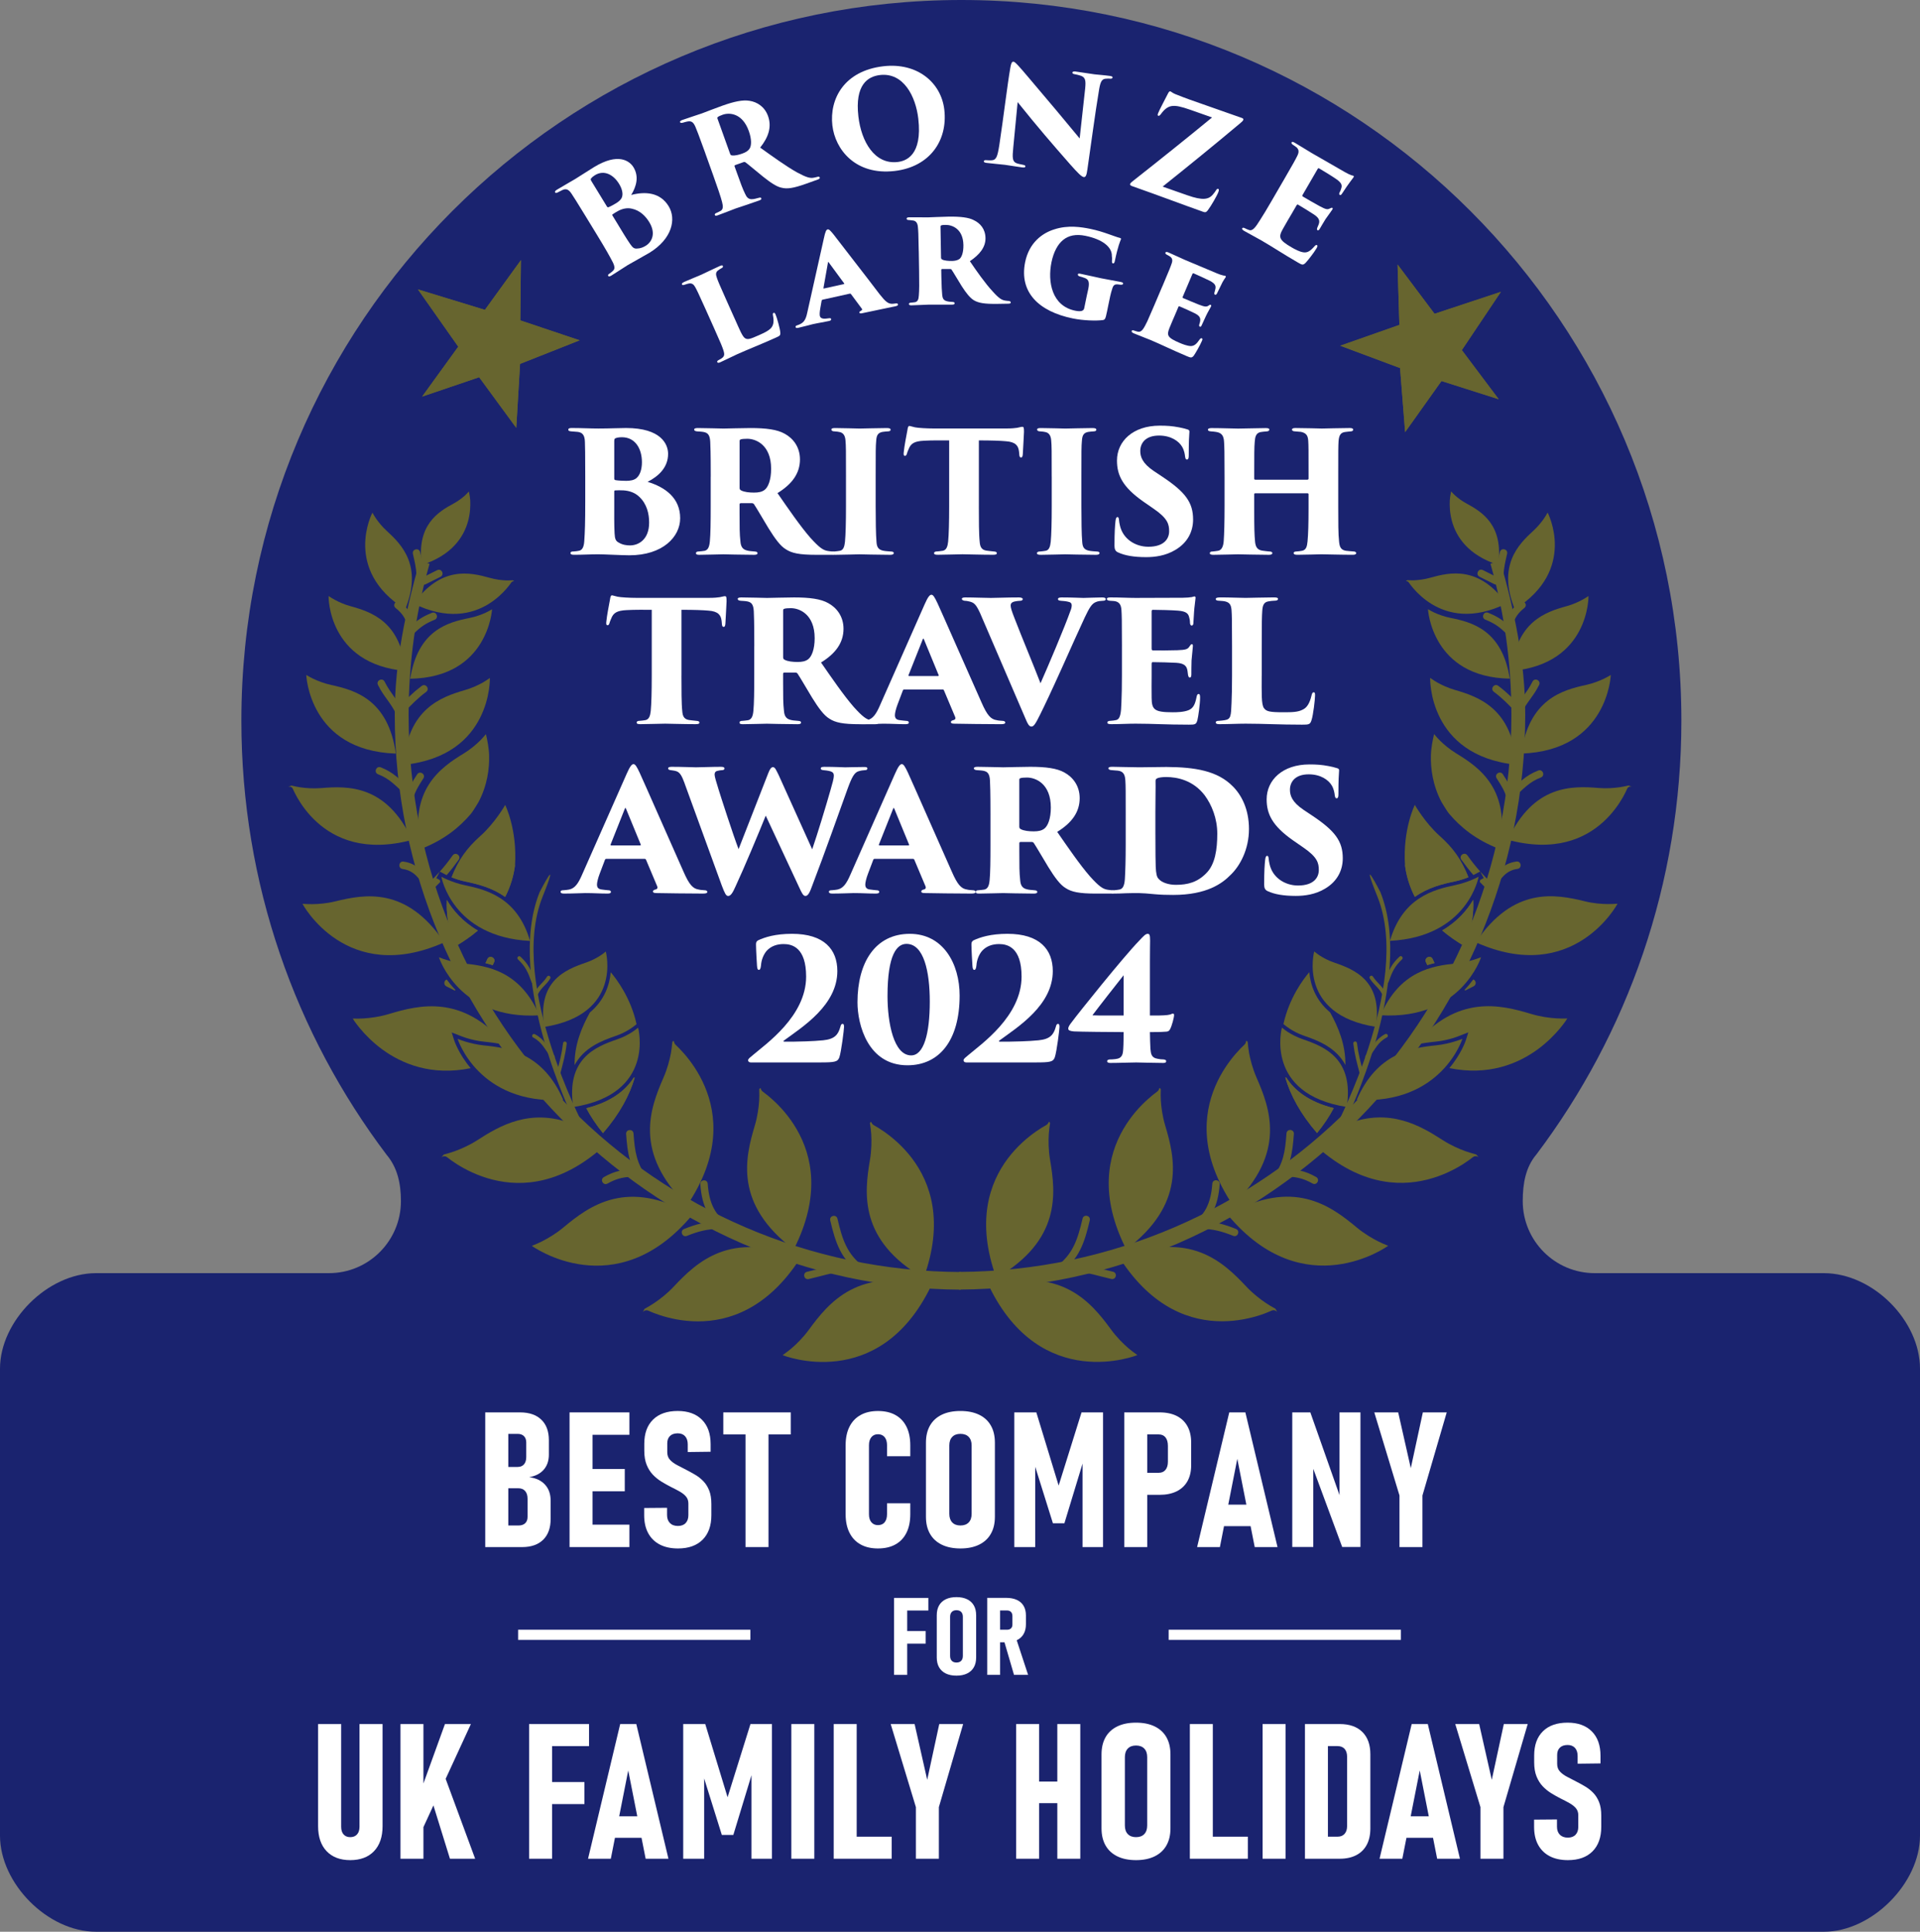 <?xml version="1.0" encoding="UTF-8"?>
<svg id="Layer_1" xmlns="http://www.w3.org/2000/svg" xmlns:xlink="http://www.w3.org/1999/xlink" version="1.1" viewBox="0 0 141.669 142.555">
  <rect x="0" y="0" width="141.669" height="142.555" fill="#808080" stroke="none"/>
  <!-- Generator: Adobe Illustrator 29.3.1, SVG Export Plug-In . SVG Version: 2.1.0 Build 151)  -->
  <defs>
    <style>
      .st0 {
        fill: #1a236f;
      }

      .st1 {
        fill-rule: evenodd;
      }

      .st1, .st2, .st3 {
        fill: #67652f;
      }

      .st2 {
        stroke: #67652f;
        stroke-miterlimit: 3.864;
      }

      .st2, .st4 {
        stroke-width: .75px;
      }

      .st5 {
        clip-path: url(#clippath-1);
      }

      .st4 {
        fill: none;
        stroke: #fff;
        stroke-miterlimit: 10;
      }

      .st6 {
        fill: #fff;
      }

      .st7 {
        clip-path: url(#clippath);
      }
    </style>
    <clipPath id="clippath">
      <polygon class="st3" points="38.093 31.575 38.373 26.854 42.77 25.114 38.391 23.643 38.437 19.194 35.779 22.867 30.838 21.357 33.812 25.584 31.146 29.268 35.355 27.838 38.093 31.575 38.093 31.575"/>
    </clipPath>
    <clipPath id="clippath-1">
      <polygon class="st3" points="98.889 25.513 103.306 27.163 103.678 31.89 106.361 28.118 110.585 29.463 107.863 25.837 110.746 21.536 105.85 23.157 103.121 19.52 103.254 23.978 98.889 25.513 98.889 25.513"/>
    </clipPath>
  </defs>
  <path class="st0" d="M117.669,93.955h16.916c3.635.01,7.084,3.527,7.084,7.045v34.464c0,3.528-3.567,7.092-7.084,7.092H7.083c-3.569,0-7.083-3.564-7.083-7.092v-34.464c0-3.517,3.514-7.045,7.083-7.045h17.188c2.934,0,5.312-2.383,5.312-5.319,0-1.309-.267-2.481-1.051-3.409h0c-6.73-8.91-10.722-20.01-10.722-32.043C17.81,23.811,41.596,0,70.937,0s53.125,23.811,53.125,53.184c0,12.019-3.982,23.106-10.699,32.013h0c-.784.926-1.006,2.13-1.006,3.439,0,2.936,2.378,5.319,5.312,5.319"/>
  <g>
    <path class="st6" d="M43.266,16.048c-.76-1.245-.914-1.476-1.087-1.742-.22-.342-.421-.405-.683-.28-.107.053-.23.117-.329.166-.132.069-.178.051-.204.008-.042-.067.016-.125.118-.193.516-.316.955-.549,1.37-.802.559-.341,1.042-.672,1.372-.868,1.786-1.09,2.631-.468,2.92.006.419.686.214,1.415-.169,2.044,1.054-.272,2.139-.19,2.764.833.574.939.263,2.408-1.422,3.437-.313.191-1.343.751-1.597.906-.373.228-.755.496-1.211.775-.119.072-.193.083-.23.024-.036-.059-.009-.11.118-.188.105-.076.176-.13.233-.189.137-.119.152-.302-.014-.631-.25-.486-.533-.987-1.185-2.054l-.765-1.252ZM44.787,15.246c.042.067.081.056.128.038.151-.057.436-.219.554-.292.194-.119.368-.271.424-.446.09-.252.011-.61-.212-.975-.418-.686-1.109-1.054-1.777-.646-.135.083-.227.162-.279.229-.041.048-.063.085.008.204l1.153,1.887ZM45.609,16.592c.248.406.602,1.004.891,1.42.183.261.284.35.505.331.253-.003.472-.102.641-.206.44-.269.778-.894.262-1.741-.269-.44-.684-.872-1.296-.998-.363-.081-.711.016-.983.159-.141.074-.344.198-.423.258-.034.021-.041.048-.015.09l.419.686Z"/>
    <path class="st6" d="M52.043,11.308c-.519-1.449-.604-1.629-.721-1.925-.156-.376-.311-.458-.552-.424-.15.022-.3.075-.388.096-.115.031-.185.014-.205-.042-.02-.057.035-.107.175-.161.402-.144,1.309-.437,1.44-.484.178-.064,1.065-.413,1.495-.563.878-.314,1.525-.451,2.021-.365.536.082,1.108.415,1.362,1.125.281.785.047,1.544-.58,2.327.864.619,1.905,1.374,2.709,1.824.692.374.974.453,1.249.396.109-.018.166-.038.244-.055.103-.037.172-.02.192.037.03.084-.06.127-.154.16l-.84.301c-.963.345-1.408.398-1.812.3-.363-.07-.806-.365-1.381-.823-.685-.556-1.037-.863-1.295-1.055-.029-.021-.086-.032-.133-.016l-.617.22c-.046.017-.068.045-.048.102l.171.476c.264.739.421,1.178.608,1.554.105.236.245.418.549.383.144-.009.247-.046.44-.094.153-.044.185-.014.205.042.021.056-.036.107-.166.154-.626.224-1.655.561-1.721.584-.112.041-1.008.393-1.326.506-.14.05-.197.039-.22-.026-.023-.066.032-.117.135-.154.09-.042.208-.096.304-.151.17-.114.185-.309.099-.637-.103-.406-.328-1.063-.653-1.97l-.589-1.644ZM53.875,11.359c.027.075.068.102.134.11.211.03.502-.042.763-.136.252-.09.426-.194.535-.36.143-.22.167-.682-.057-1.308-.475-1.328-1.44-1.372-1.926-1.198-.149.053-.305.12-.36.171-.031.033-.046.048-.02.124l.931,2.598Z"/>
    <path class="st6" d="M61.418,9.266c-.228-1.97.871-4.042,3.767-4.377,2.501-.289,4.261,1.205,4.492,3.204.265,2.295-1.089,4.228-3.669,4.525-2.906.335-4.388-1.609-4.589-3.353ZM67.757,8.754c-.189-1.635-1.083-3.418-2.827-3.217-.906.105-1.863.725-1.593,3.059.215,1.861,1.199,3.554,2.893,3.359.611-.07,1.841-.481,1.527-3.2Z"/>
    <path class="st6" d="M74.548,5.005c.047-.294.108-.466.227-.451.079.01.125.045.354.285.37.397.82.954,2.815,3.308.888,1.053,1.483,1.799,1.72,2.069l.408-3.701c.05-.555.032-.817-.353-.936-.135-.047-.291-.077-.427-.104-.129-.017-.172-.072-.165-.121.008-.069.101-.087.209-.079.394.049,1.03.16,1.425.21.216.027.713.06,1.127.118.147.018.213.056.205.116-.006.049-.062.102-.181.087-.13-.006-.179-.012-.25,0-.331-.002-.45.153-.557.76-.329,1.97-.577,3.94-.867,5.915-.063.502-.146.602-.274.586-.157-.02-.433-.295-1.002-.938-.596-.675-1.364-1.563-1.887-2.179-.488-.572-1.356-1.623-1.987-2.413l-.325,3.372c-.07.712-.064.983.199,1.116.142.068.318.09.514.135.146.029.191.064.185.123-.01.079-.092.089-.25.069-.344-.043-.657-.103-1.267-.19-.227-.029-.959-.091-1.343-.14-.139-.017-.215-.047-.205-.125.008-.059.062-.093.2-.075.09.001.218.018.329.011.392-.01.472-.25.616-1.163.306-2.023.586-4.399.806-5.663Z"/>
    <path class="st6" d="M87.624,14.415c1.096.385,1.567.33,1.895-.091.09-.105.15-.189.202-.276.067-.103.108-.13.165-.11.056.02.067.077.015.227-.092.262-.544,1.039-.759,1.321-.084.118-.16.217-.339.155-1.562-.55-3.11-1.146-5.282-1.91-.093-.033-.158-.087-.135-.153.025-.075.099-.134.273-.272,1.803-1.417,3.912-3.105,5.775-4.638l-1.591-.56c-.702-.247-1.065-.322-1.373-.283-.309.039-.575.26-.808.589-.076.099-.137.152-.193.132-.065-.023-.059-.073-.016-.195.062-.178.564-1.126.736-1.466.065-.125.119-.158.166-.142.075.026.158.119.36.201.876.35,1.329.499,1.815.67l3.1,1.09c.093.033.13.077.107.143-.023.065-.074.121-.208.232-1.926,1.617-3.958,3.268-5.742,4.692l1.835.645Z"/>
    <path class="st6" d="M94.678,13.361c.812-1.398.901-1.575,1.044-1.859.127-.258.135-.45-.05-.625-.067-.062-.188-.132-.269-.19-.106-.074-.129-.132-.1-.184.029-.051.096-.047.233.032.489.284.886.548,1.264.767.18.104,2.287,1.314,2.425,1.394.171.1.388.202.482.235.07.017.124.025.158.045.042.025.031.064.006.107-.024.043-.092.119-.262.353-.125.157-.316.447-.601.875-.04.068-.104.1-.155.07-.044-.025-.053-.088-.017-.166.055-.094.096-.185.132-.325.071-.222.024-.398-.368-.672-.268-.189-1.004-.64-1.262-.789-.052-.03-.083-.014-.118.046l-1.095,1.888c-.035.06-.051.108.009.143.235.147.936.542,1.249.713.431.227.557.266.741.166.096-.047.142-.066.185-.042.052.03.021.081-.009.133-.049.086-.271.37-.491.689-.123.192-.367.613-.422.707-.064.112-.12.148-.172.119-.06-.035-.042-.105-.015-.192.031-.074.058-.139.089-.212.11-.269.074-.484-.331-.754-.23-.156-.924-.582-1.189-.736-.043-.024-.076.013-.116.082l-.344.592c-.169.292-.471.792-.651,1.124-.34.605-.3.812.653,1.365.223.13.562.315.857.36.295.044.507-.085.813-.435.077-.093.141-.125.192-.095.068.04.027.131-.032.234-.194.334-.667.932-.804,1.07-.189.188-.255.162-.572-.022-1.184-.687-1.798-1.111-2.699-1.633-.402-.234-.777-.417-1.249-.69-.154-.09-.191-.146-.156-.206.024-.042.092-.061.222.014.107.051.198.092.276.115.26.104.483-.201.814-.732.216-.333.518-.834.826-1.367l.876-1.51Z"/>
  </g>
  <g>
    <path class="st6" d="M54.215,23.525c.333.742.562,1.324.766,1.439.19.109.348.072,1.026-.232.452-.203.665-.31.855-.492.186-.192.271-.459.177-.938-.022-.099-.028-.184.044-.216.055-.024.097.021.146.131.09.199.325,1.039.345,1.302.021.24-.033.265-.331.399-1.222.548-1.993.839-2.853,1.225-.381.171-.775.38-1.237.587-.126.058-.202.059-.234-.014-.016-.036.009-.102.117-.15.077-.046.096-.054.183-.104.301-.2.28-.344-.018-1.079-.138-.308-.323-.746-.519-1.181l-.616-1.375c-.585-1.304-.635-1.39-.767-1.635-.115-.209-.244-.304-.459-.272-.08.015-.197.045-.318.089-.095.031-.176.046-.204-.018s.023-.119.186-.195c.489-.219.899-.37,1.243-.524.045-.021,1.083-.519,1.372-.646.145-.064.197-.045.218,0,.032.073-.028.133-.101.165-.086.05-.122.065-.228.146-.21.138-.209.311-.101.6.096.262.139.383.731,1.704l.576,1.285Z"/>
    <path class="st6" d="M60.695,22.115c-.059.014-.074.078-.077.109l-.094.539c-.04.232-.056.439-.031.546.062.281.433.209.659.179.128-.019.166.014.175.053.015.068-.025.117-.142.144-.426.095-.723.13-1.217.239-.098.021-.652.176-1.069.269-.136.03-.184,0-.196-.059-.013-.058.027-.107.134-.131.406-.142.603-.307.728-.935l1.225-5.478c.104-.491.173-.639.279-.662.098-.021.203.088.44.38.318.428,2.52,3.243,3.385,4.394.438.553.643.741.983.717.079-.008.149-.013.198-.023.106-.023.175.012.186.061.016.067-.056.114-.152.136-.981.207-1.991.421-2.507.525-.116.026-.183,0-.193-.048-.013-.059.041-.091.095-.123.071-.047.156-.075.084-.171l-.798-1.074c-.016-.026-.059-.037-.088-.031l-2.006.445ZM62.25,20.966c.059-.013.054-.032.04-.049l-1.15-1.564c-.04-.042-.036-.022-.047.021l-.334,1.884c-.003.031.019.036.038.032l1.453-.323Z"/>
    <path class="st6" d="M67.79,18.516c-.022-1.339-.035-1.468-.06-1.745-.025-.366-.187-.482-.375-.499-.159-.027-.239-.026-.309-.035-.109.002-.149-.047-.15-.097,0-.049.028-.1.177-.104.357-.006,1.271.008,1.379.006.149-.002,1.081-.048,1.527-.054.893-.015,1.509.064,1.87.257.48.229.854.649.866,1.324.011.675-.436,1.228-1.152,1.706.478.706,1.129,1.638,1.684,2.233.466.519.676.644.955.679.089.019.168.017.238.025.09.009.14.058.141.106,0,.08-.098.092-.178.093l-.773.013c-1.031.018-1.459-.074-1.79-.277-.261-.164-.544-.506-.871-1.017-.428-.688-.582-.973-.755-1.228-.01-.029-.05-.049-.1-.048h-.595c-.04,0-.069.021-.068.071l.009.525c.011.645.038,1.061.062,1.318.024.218.076.396.345.46.12.038.298.045.408.053.159.008.16.058.161.106,0,.05-.038.09-.167.093-.605.01-1.657-.002-1.707,0-.1,0-1.031.047-1.318.052-.149.003-.18-.047-.181-.106,0-.049.058-.09.157-.092.079-.011.208-.013.307-.035.178-.042.255-.192.27-.5.033-.357.034-.934.02-1.776l-.025-1.508ZM69.435,19.024c0,.06.042.099.082.128.17.086.478.111.736.106.198-.003.406-.046.543-.147.157-.122.299-.472.29-1.027-.021-1.22-.859-1.493-1.305-1.485-.129.002-.277.004-.327.035-.04.021-.059.03-.058.1l.039,2.291Z"/>
    <path class="st6" d="M81.681,22.993c-.113.554-.145.608-.332.631-.467.057-1.395.039-2.191-.124-2.527-.516-3.967-1.943-3.516-4.159.291-1.419,1.246-2.136,2.154-2.416,1.009-.33,1.998-.169,2.65-.036.505.104.941.243,1.348.387.313.104.593.222.844.283.088.018.095.08.05.152-.025.075-.198.425-.431,1.562-.027.136-.076.177-.145.163-.067-.015-.069-.105-.064-.176.002-.111.014-.22-.009-.356.026-.673-.688-1.243-1.951-1.501-.681-.14-1.228-.038-1.653.311-.377.308-.691.86-.851,1.639-.294,1.438.021,3.224,1.751,3.576.174.036.422.066.539-.011.065-.027.109-.09.129-.187l.087-.428c.067-.33.133-.651.208-.97.107-.525.026-.724-.287-.828-.112-.043-.227-.077-.371-.116-.085-.027-.121-.096-.111-.145s.064-.068.2-.038c.603.123,1.288.283,1.513.329.34.069.917.167,1.451.273.117.024.191.06.178.128-.013.058-.055.069-.158.079-.039-.008-.168-.024-.237-.028-.229-.017-.335.053-.414.341-.099.283-.188.721-.271,1.129l-.109.535Z"/>
    <path class="st6" d="M85.762,21.143c.558-1.314.611-1.464.701-1.728.067-.208.04-.371-.137-.488-.065-.05-.157-.089-.235-.133-.114-.06-.113-.112-.094-.158s.08-.062.209-.009c.492.21.863.399,1.211.547.146.062,2.248.944,2.376.999.155.065.332.13.48.161.062.005.112.015.14.026.045.02.049.063.02.105-.061.093-.131.182-.227.356-.094.196-.173.357-.41.838-.027.064-.09.112-.145.089-.047-.019-.067-.071-.045-.147.027-.117.055-.182.078-.312.031-.202-.021-.354-.398-.558-.294-.146-.952-.447-1.207-.556-.047-.02-.076,0-.1.055l-.709,1.67c-.023.055-.021.077.033.101.246.104.812.345,1.135.472.455.171.576.19.742.078.068-.057.115-.069.152-.054.055.023.041.082.021.127-.039.092-.241.415-.374.703-.083.169-.271.585-.31.677-.046.109-.085.125-.14.102-.046-.02-.067-.071-.037-.166.011-.05.034-.104.048-.163.059-.266.029-.45-.388-.66-.247-.127-.864-.399-1.12-.508-.045-.02-.062-.005-.082.04l-.244.575c-.111.265-.28.635-.406.958-.228.561-.182.731.749,1.126.21.09.533.216.796.23.268.006.439-.146.668-.48.057-.084.113-.114.168-.091.063.027.045.095.003.195-.147.347-.501.95-.603,1.09-.15.174-.217.156-.519.028-1.223-.52-1.787-.813-2.654-1.182-.384-.162-.787-.302-1.253-.499-.154-.066-.172-.128-.148-.183.016-.036.062-.07.199-.012.086.025.149.053.248.073.285.066.443-.232.707-.777.129-.301.324-.734.51-1.173l.589-1.387Z"/>
  </g>
  <g>
    <path class="st6" d="M25.843,137.272c-.743,0-1.324-.22-1.743-.659-.419-.44-.629-1.057-.629-1.85v-7.533h1.702v7.581c0,.241.059.43.178.563.119.135.283.202.492.202.214,0,.382-.067.502-.202.121-.134.181-.322.181-.563v-7.581h1.702v7.533c0,.793-.211,1.409-.632,1.85-.421.439-1.006.659-1.753.659Z"/>
    <path class="st6" d="M29.549,137.169v-9.939h1.695v9.939h-1.695ZM30.896,135.59v-3.015l1.935-5.346h1.914l-3.849,8.36ZM33.2,137.169l-1.682-5.428,1.162-1.019,2.379,6.446h-1.859Z"/>
    <path class="st6" d="M39.04,137.169v-9.939h1.695v9.939h-1.695ZM39.799,128.857v-1.627h3.664v1.627h-3.664ZM39.799,133.136v-1.627h3.322v1.627h-3.322Z"/>
    <path class="st6" d="M43.389,137.169l2.372-9.939h1.189l2.372,9.939h-1.682l-1.285-6.515-1.285,6.515h-1.682ZM45.002,135.624v-1.586h2.707v1.586h-2.707Z"/>
    <path class="st6" d="M53.685,132.63l1.688-5.4h1.586v9.939h-1.511v-6.938l.103.438-1.442,4.744h-.848l-1.442-4.607.137-.574v6.938h-1.545v-9.939h1.627l1.647,5.4Z"/>
    <path class="st6" d="M60.085,127.23v9.939h-1.695v-9.939h1.695Z"/>
    <path class="st6" d="M61.516,137.169v-9.939h1.695v9.939h-1.695ZM62.213,137.169v-1.627h3.582v1.627h-3.582Z"/>
    <path class="st6" d="M71.066,127.23l-1.791,6.132v3.808h-1.695v-3.808l-1.859-6.132h1.764l.93,4.115.889-4.115h1.764Z"/>
    <path class="st6" d="M74.979,137.169v-9.939h1.695v9.939h-1.695ZM75.786,133.068v-1.593h3.329v1.593h-3.329ZM78.015,137.169v-9.939h1.695v9.939h-1.695Z"/>
    <path class="st6" d="M83.82,137.272c-.533,0-.99-.093-1.37-.276-.381-.186-.672-.451-.872-.801-.2-.348-.301-.769-.301-1.261v-5.469c0-.497.101-.919.301-1.269.2-.348.491-.613.872-.796.38-.183.837-.273,1.37-.273s.99.091,1.37.273c.381.183.672.448.872.796.2.35.301.771.301,1.269v5.469c0,.492-.101.913-.301,1.261-.2.35-.491.615-.872.801-.38.184-.837.276-1.37.276ZM83.82,135.576c.265,0,.468-.075.612-.226.143-.15.215-.362.215-.636v-5.045c0-.269-.072-.479-.215-.629-.145-.15-.348-.226-.612-.226-.26,0-.462.075-.604.226-.145.15-.216.36-.216.629v5.045c0,.273.071.485.216.636.143.15.345.226.604.226Z"/>
    <path class="st6" d="M87.794,137.169v-9.939h1.695v9.939h-1.695ZM88.491,137.169v-1.627h3.582v1.627h-3.582Z"/>
    <path class="st6" d="M94.856,127.23v9.939h-1.695v-9.939h1.695Z"/>
    <path class="st6" d="M96.287,137.169v-9.939h1.695v9.939h-1.695ZM97.415,137.169v-1.627h1.271c.228,0,.403-.069.526-.209.123-.139.185-.333.185-.584v-5.1c0-.255-.062-.451-.185-.588s-.299-.205-.526-.205h-1.271v-1.627h1.442c.716,0,1.271.195,1.665.584.394.391.591.938.591,1.645v5.482c0,.47-.089.87-.267,1.203s-.436.587-.772.762c-.337.176-.745.264-1.224.264h-1.436Z"/>
    <path class="st6" d="M101.791,137.169l2.372-9.939h1.189l2.372,9.939h-1.682l-1.285-6.515-1.285,6.515h-1.682ZM103.404,135.624v-1.586h2.707v1.586h-2.707Z"/>
    <path class="st6" d="M112.723,127.23l-1.791,6.132v3.808h-1.695v-3.808l-1.859-6.132h1.764l.93,4.115.889-4.115h1.764Z"/>
    <path class="st6" d="M115.691,137.272c-.524,0-.972-.097-1.344-.29-.371-.194-.656-.474-.854-.838-.199-.364-.298-.807-.298-1.326v-.533l1.688-.014v.533c0,.251.07.447.212.592.142.143.337.215.588.215.246,0,.437-.07.571-.212.134-.142.201-.335.201-.581v-.868c0-.205-.061-.377-.182-.517-.12-.139-.281-.264-.481-.375-.2-.112-.417-.225-.649-.339-.224-.114-.45-.241-.68-.383-.23-.142-.44-.312-.629-.509-.189-.199-.342-.441-.459-.729-.115-.287-.174-.634-.174-1.039v-.513c0-.766.215-1.36.646-1.784.43-.424,1.037-.636,1.821-.636.761,0,1.355.214,1.784.643s.643,1.03.643,1.805v.561l-1.688.021v-.567c0-.255-.065-.454-.194-.599-.131-.143-.312-.215-.544-.215-.246,0-.437.064-.571.195-.134.129-.201.309-.201.536v.663c0,.232.069.423.209.57.139.148.318.278.539.391.222.111.455.233.701.365.214.109.428.228.639.355.213.128.406.282.582.465.175.183.316.408.424.677.106.269.16.602.16.998v.827c0,.774-.215,1.377-.646,1.809s-1.035.646-1.814.646Z"/>
  </g>
  <g>
    <path class="st6" d="M35.803,114.169v-9.939h1.702v9.939h-1.702ZM36.774,114.169v-1.593h1.49c.209,0,.373-.056.489-.167.116-.112.174-.269.174-.469v-1.333c0-.246-.059-.438-.178-.574s-.29-.205-.513-.205h-1.463v-1.572h1.422c.201,0,.356-.063.468-.191s.167-.31.167-.547v-1.066c0-.2-.056-.356-.167-.468-.112-.112-.266-.168-.461-.168h-1.429v-1.586h1.6c.674,0,1.197.179,1.569.537.372.357.557.862.557,1.514v1.066c0,.451-.126.821-.379,1.111-.253.289-.609.473-1.07.55.501.068.89.253,1.166.554s.414.695.414,1.183v1.354c0,.656-.184,1.165-.55,1.528-.367.361-.885.543-1.555.543h-1.75Z"/>
    <path class="st6" d="M42.025,114.169v-9.939h1.695v9.939h-1.695ZM42.777,105.884v-1.654h3.664v1.654h-3.664ZM42.777,110.054v-1.647h3.322v1.647h-3.322ZM42.777,114.169v-1.654h3.664v1.654h-3.664Z"/>
    <path class="st6" d="M50.025,114.272c-.524,0-.972-.097-1.343-.29-.372-.194-.656-.474-.854-.838s-.297-.807-.297-1.326v-.533l1.688-.014v.533c0,.251.071.447.212.592.141.143.337.215.588.215.246,0,.437-.07.571-.212s.202-.335.202-.581v-.868c0-.205-.061-.377-.181-.517-.121-.139-.281-.264-.482-.375-.201-.112-.417-.225-.649-.339-.223-.114-.45-.241-.68-.383s-.44-.312-.629-.509c-.189-.199-.342-.441-.458-.729s-.174-.634-.174-1.039v-.513c0-.766.215-1.36.646-1.784s1.038-.636,1.822-.636c.761,0,1.356.214,1.784.643s.643,1.03.643,1.805v.561l-1.688.021v-.567c0-.255-.065-.454-.195-.599-.13-.143-.311-.215-.543-.215-.246,0-.437.064-.571.195-.134.129-.202.309-.202.536v.663c0,.232.069.423.208.57.139.148.319.278.54.391.221.111.455.233.701.365.214.109.427.228.639.355s.406.282.581.465.317.408.424.677.161.602.161.998v.827c0,.774-.215,1.377-.646,1.809-.431.43-1.036.646-1.815.646Z"/>
    <path class="st6" d="M53.369,105.857v-1.627h4.977v1.627h-4.977ZM55.009,114.169v-9.105h1.695v9.105h-1.695Z"/>
    <path class="st6" d="M64.781,114.272c-.501,0-.93-.099-1.285-.298-.355-.197-.628-.486-.817-.864s-.284-.834-.284-1.367v-5.086c0-.538.095-.995.284-1.37.189-.377.461-.664.817-.861.355-.199.784-.298,1.285-.298.506,0,.937.099,1.292.298.355.197.626.486.813.864s.28.836.28,1.374v.8h-1.716v-.8c0-.169-.025-.313-.075-.434-.05-.121-.125-.216-.226-.284s-.223-.103-.369-.103c-.205,0-.367.072-.485.215-.119.145-.178.344-.178.599v5.086c0,.255.059.453.178.595s.28.212.485.212c.219,0,.385-.071.499-.216.114-.143.171-.343.171-.598v-.8h1.716v.8c0,.538-.093.996-.28,1.374s-.458.667-.813.864c-.355.199-.786.298-1.292.298Z"/>
    <path class="st6" d="M70.866,114.272c-.533,0-.99-.093-1.371-.276-.38-.186-.671-.451-.872-.801-.201-.348-.301-.769-.301-1.261v-5.469c0-.497.1-.919.301-1.269.201-.348.491-.613.872-.796s.837-.273,1.371-.273.99.091,1.371.273.672.448.871.796c.201.35.301.771.301,1.269v5.469c0,.492-.1.913-.301,1.261-.199.35-.49.615-.871.801-.381.184-.838.276-1.371.276ZM70.866,112.576c.264,0,.468-.075.612-.226s.215-.362.215-.636v-5.045c0-.269-.072-.479-.215-.629s-.348-.226-.612-.226c-.26,0-.461.075-.605.226s-.215.36-.215.629v5.045c0,.273.072.485.215.636s.345.226.605.226Z"/>
    <path class="st6" d="M78.114,109.63l1.688-5.4h1.586v9.939h-1.511v-6.938l.103.438-1.442,4.744h-.848l-1.442-4.607.137-.574v6.938h-1.545v-9.939h1.627l1.647,5.4Z"/>
    <path class="st6" d="M82.955,114.169v-9.939h1.695v9.939h-1.695ZM83.748,110.314v-1.627h1.757c.21,0,.374-.072.492-.215.118-.145.178-.344.178-.599v-1.169c0-.269-.059-.478-.174-.625-.117-.148-.282-.223-.496-.223h-1.757v-1.627h1.805c.497,0,.918.087,1.265.26s.611.426.797.759c.184.333.276.736.276,1.21v1.675c0,.46-.093.854-.276,1.179-.186.326-.451.574-.801.746-.348.17-.769.256-1.261.256h-1.805Z"/>
    <path class="st6" d="M88.33,114.169l2.372-9.939h1.189l2.372,9.939h-1.682l-1.285-6.515-1.285,6.515h-1.682ZM89.943,112.624v-1.586h2.707v1.586h-2.707Z"/>
    <path class="st6" d="M95.351,114.162v-9.933h1.333l2.338,6.631-.185.267v-6.897h1.545v9.933h-1.347l-2.311-6.248.178-.273v6.521h-1.552Z"/>
    <path class="st6" d="M106.748,104.23l-1.791,6.132v3.808h-1.695v-3.808l-1.859-6.132h1.764l.93,4.115.889-4.115h1.764Z"/>
  </g>
  <g>
    <g>
      <path class="st6" d="M65.97,123.601v-5.68h.969v5.68h-.969ZM66.404,118.851v-.93h2.094v.93h-2.094ZM66.404,121.296v-.93h1.898v.93h-1.898Z"/>
      <path class="st6" d="M70.573,123.659c-.305,0-.566-.053-.783-.158s-.383-.258-.498-.457-.172-.439-.172-.721v-3.125c0-.284.057-.525.172-.725s.281-.351.498-.455.479-.156.783-.156.566.052.783.156.383.256.498.455.172.44.172.725v3.125c0,.281-.057.521-.172.721s-.281.352-.498.457-.479.158-.783.158ZM70.573,122.691c.151,0,.268-.043.35-.129s.123-.207.123-.363v-2.883c0-.153-.041-.273-.123-.359s-.199-.129-.35-.129c-.148,0-.264.043-.346.129s-.123.206-.123.359v2.883c0,.156.041.277.123.363s.197.129.346.129Z"/>
      <path class="st6" d="M72.844,123.601v-5.684h.949v5.684h-.949ZM73.277,121.199v-.93h1.023c.128,0,.227-.033.297-.1s.105-.158.105-.275v-.633c0-.13-.035-.231-.105-.305s-.169-.109-.297-.109h-1.023v-.93h.965c.308,0,.569.05.787.15s.384.247.498.439.172.426.172.699v.664c0,.281-.058.521-.172.719s-.28.349-.498.453-.479.156-.787.156h-.965ZM74.82,123.601l-.754-2.578.887-.18.906,2.758h-1.039Z"/>
    </g>
    <line class="st4" x1="38.23" y1="120.643" x2="55.368" y2="120.643"/>
    <line class="st4" x1="86.23" y1="120.643" x2="103.368" y2="120.643"/>
  </g>
  <g>
    <path class="st6" d="M43.183,35.176c0-1.819-.013-2.166-.025-2.562-.012-.507-.186-.706-.544-.743-.148-.012-.322-.025-.458-.037-.186-.012-.223-.062-.223-.124,0-.099.099-.124.248-.124.755,0,1.374.037,1.98.037.816,0,1.547-.037,2.029-.037,2.611,0,3.106,1.213,3.106,1.906,0,1.002-.693,1.646-1.51,2.067,1.3.396,2.401,1.188,2.401,2.685,0,1.374-1.287,2.735-3.75,2.735-.458,0-1.918-.074-2.29-.074-.544,0-1.126.037-1.794.037-.173,0-.26-.037-.26-.124,0-.087.062-.124.248-.124.161-.012.272-.025.372-.049.223-.037.359-.223.396-.681.049-.681.074-1.398.074-2.958v-1.832ZM45.323,37.279c0,.594-.012,1.46.025,2.091.024.396.074.557.322.681.272.161.569.198.816.198.644,0,1.411-.446,1.411-1.683,0-.644-.161-1.374-.73-1.906-.334-.322-.767-.445-1.151-.47-.198-.012-.495-.012-.619,0-.049,0-.074.025-.074.086v1.002ZM45.323,35.312c0,.099.049.111.111.124.198.037.606.049.78.049.285,0,.569-.049.742-.198.26-.21.409-.644.409-1.176,0-1.002-.495-1.844-1.473-1.844-.198,0-.347.025-.445.062-.075.024-.124.049-.124.223v2.76Z"/>
    <path class="st6" d="M52.443,35.176c0-1.918-.025-2.166-.037-2.562-.025-.507-.173-.668-.47-.73-.186-.037-.384-.037-.495-.049-.148-.012-.223-.062-.223-.136s.086-.111.272-.111c.532,0,1.72.037,1.894.037.235,0,1.423-.037,1.992-.037,1.163,0,1.98.111,2.524.421.594.322,1.126.953,1.126,1.893,0,1.04-.594,1.832-1.659,2.488.755,1.089,1.659,2.413,2.413,3.279.656.73.953.94,1.3.99.136.025.21.025.309.037.136,0,.21.05.21.124,0,.111-.124.124-.248.124h-1.114c-1.274,0-1.819-.124-2.252-.408-.396-.235-.792-.768-1.275-1.547-.569-.94-.854-1.448-1.077-1.782-.024-.037-.086-.074-.148-.074h-.817c-.062,0-.099.025-.099.099v.631c0,.978,0,1.56.062,2.079.025.322.112.594.483.681.173.049.309.049.557.074.198.012.223.062.223.136s-.087.111-.26.111c-.829,0-2.178-.037-2.265-.037-.148,0-1.349.037-1.77.037-.186,0-.248-.037-.248-.124,0-.087.087-.124.223-.124.124-.012.284-.025.42-.049.248-.062.347-.285.384-.706.049-.52.062-1.386.062-2.586v-2.178ZM54.572,36.005c0,.099.037.148.111.186.235.124.606.161.953.161.334,0,.582-.05.78-.198.26-.198.482-.73.482-1.559,0-1.757-1.114-2.215-1.757-2.215-.198,0-.409.013-.495.05-.05.024-.074.037-.074.136v3.44Z"/>
    <path class="st6" d="M62.422,35.176c0-1.918,0-2.277-.037-2.673-.025-.347-.161-.569-.433-.619-.087-.024-.21-.037-.372-.049-.148,0-.235-.049-.235-.136,0-.074.062-.111.272-.111.495,0,1.708.037,1.807.037.112,0,1.572-.037,2.018-.037.21,0,.272.05.272.124,0,.099-.111.124-.235.124-.124.012-.198.012-.359.037-.322.062-.446.223-.47.668-.038.396-.038.718-.038,2.636v2.178c0,.978.013,2.128.062,2.648.025.322.099.544.47.631.161.037.384.05.544.062.21,0,.26.05.26.124,0,.062-.062.124-.26.124-.841,0-2.166-.037-2.277-.037-.062,0-1.361.037-1.782.037-.198,0-.297-.025-.297-.124,0-.087.099-.124.248-.124.124-.012.248-.025.384-.049.26-.037.347-.31.384-.668.049-.52.074-1.411.074-2.624v-2.178Z"/>
    <path class="st6" d="M72.226,37.353c0,.965,0,2.116.062,2.636.024.322.111.582.482.643.161.025.31.037.532.062.198.012.248.05.248.136,0,.074-.062.111-.285.111-.841,0-2.042-.037-2.24-.037-.21,0-1.411.037-1.819.037-.198,0-.285-.025-.285-.124,0-.087.099-.124.248-.124.124-.012.26-.025.396-.049.272-.05.359-.322.396-.681.049-.52.074-1.411.074-2.611v-4.851c-.482,0-1.25-.013-1.869.024-.693.037-.965.198-1.126.631-.062.136-.087.21-.111.285-.025.099-.062.198-.148.198-.112,0-.112-.099-.099-.248.049-.507.186-1.175.272-1.646.025-.186.062-.31.136-.31.087,0,.136.037.421.099.223.049.903.086,1.374.086h5.384c.384,0,.606-.024.779-.049.198-.037.297-.074.384-.074.111,0,.124.074.124.383,0,.173-.074,1.324-.087,1.634-.013.173-.05.248-.124.248-.099,0-.124-.074-.136-.223-.013-.136-.013-.186-.025-.247-.049-.384-.234-.681-.965-.73-.408-.037-1.052-.062-1.992-.062v4.851Z"/>
    <path class="st6" d="M77.601,35.176c0-1.918,0-2.277-.037-2.673-.025-.347-.161-.569-.434-.619-.086-.024-.21-.037-.371-.049-.148,0-.235-.049-.235-.136,0-.074.062-.111.272-.111.495,0,1.708.037,1.807.037.111,0,1.572-.037,2.018-.037.21,0,.272.05.272.124,0,.099-.112.124-.235.124-.124.012-.198.012-.359.037-.321.062-.445.223-.47.668-.037.396-.037.718-.037,2.636v2.178c0,.978.012,2.128.062,2.648.024.322.099.544.471.631.16.037.383.05.544.062.211,0,.26.05.26.124,0,.062-.062.124-.26.124-.842,0-2.165-.037-2.276-.037-.062,0-1.361.037-1.782.037-.198,0-.297-.025-.297-.124,0-.087.099-.124.247-.124.124-.012.248-.025.384-.049.26-.037.347-.31.384-.668.049-.52.074-1.411.074-2.624v-2.178Z"/>
    <path class="st6" d="M82.505,40.769c-.21-.086-.272-.248-.272-.495,0-1.002.037-1.472.074-1.819.025-.223.074-.297.148-.297.087,0,.1.111.111.21.013.124.025.235.062.383.21,1.015,1.139,1.597,2.104,1.597,1.176,0,1.534-.606,1.534-1.139,0-.52-.099-.953-1.15-1.671l-.768-.532c-1.51-1.064-1.931-1.931-1.931-3.02,0-1.423,1.176-2.574,3.156-2.574.532,0,.903.025,1.423.124.198.037.408.086.606.148.124.037.161.074.161.173-.025.396-.05.644-.05,1.745,0,.223-.037.31-.136.31-.062,0-.112-.037-.137-.235-.013-.124-.05-.433-.223-.718-.235-.396-.805-.816-1.695-.816-1.015,0-1.386.569-1.386,1.138,0,.421.148.903.989,1.473l.632.421c1.732,1.151,2.276,1.918,2.276,3.168,0,.854-.383,1.695-1.312,2.24-.718.433-1.51.532-2.153.532-.928,0-1.584-.124-2.066-.347Z"/>
    <path class="st6" d="M96.479,35.398c.037,0,.074-.025.074-.086v-.26c0-1.918,0-2.128-.024-2.524-.024-.359-.124-.569-.532-.656-.099-.012-.284-.025-.433-.037-.174,0-.235-.074-.235-.124,0-.074.062-.124.247-.124.718,0,1.832.037,1.956.037.111,0,1.534-.037,2.066-.037.186,0,.247.05.247.124,0,.062-.062.124-.186.124-.21.025-.284.025-.433.049-.322.05-.421.26-.458.656-.025.396-.025.718-.025,2.636v2.178c0,1.176,0,2.091.062,2.611.037.408.136.619.507.681.174.024.421.037.545.049.148,0,.21.062.21.124,0,.086-.099.124-.247.124-.854,0-2.104-.037-2.327-.037-.197,0-1.163.037-1.77.037-.223,0-.271-.062-.271-.136,0-.062.074-.111.234-.111.124-.012.272-.025.384-.049.297-.062.371-.297.408-.693.05-.52.074-1.3.074-2.475v-1.002c0-.049-.037-.074-.074-.074h-3.86c-.037,0-.074.012-.074.074v1.287c0,1.175.012,1.683.062,2.215.037.359.148.594.52.656.26.037.384.05.521.062.136,0,.234.037.234.124,0,.062-.062.124-.247.124-.705,0-2.166-.037-2.289-.037-.111,0-1.411.037-1.808.037-.136,0-.271-.025-.271-.111s.049-.136.21-.136c.148-.012.223-.025.384-.049.297-.037.408-.359.433-.73.037-.52.062-1.386.062-2.562v-2.153c0-1.918-.013-2.203-.037-2.599-.025-.433-.161-.668-.594-.73-.149-.025-.211-.025-.347-.037-.223-.012-.248-.074-.248-.136,0-.086.137-.111.272-.111.718,0,1.671.037,1.955.037.471,0,1.51-.037,2.042-.037.223,0,.26.05.26.124,0,.062-.074.124-.223.124-.148.012-.31.025-.433.049-.335.074-.396.359-.421.718-.037.396-.037.903-.037,2.45v.26c0,.062.037.086.074.086h3.86Z"/>
    <path class="st6" d="M50.281,49.853c0,.965,0,2.116.062,2.636.024.322.111.582.482.643.161.025.31.037.532.062.198.012.248.05.248.136,0,.074-.062.111-.285.111-.842,0-2.042-.037-2.24-.037-.21,0-1.411.037-1.819.037-.198,0-.285-.025-.285-.124,0-.087.099-.124.248-.124.124-.012.26-.025.396-.049.272-.05.359-.322.396-.681.049-.52.074-1.411.074-2.611v-4.851c-.482,0-1.25-.013-1.869.024-.693.037-.965.198-1.126.631-.062.136-.087.21-.111.285-.025.099-.062.198-.148.198-.112,0-.112-.099-.099-.248.049-.507.186-1.175.272-1.646.025-.186.062-.31.136-.31.087,0,.136.037.421.099.223.049.903.086,1.374.086h5.383c.384,0,.606-.024.78-.049.198-.037.297-.074.384-.074.111,0,.124.074.124.383,0,.173-.074,1.324-.086,1.634-.012.173-.05.248-.124.248-.099,0-.124-.074-.136-.223-.013-.136-.013-.186-.025-.247-.049-.384-.235-.681-.965-.73-.408-.037-1.052-.062-1.992-.062v4.851Z"/>
    <path class="st6" d="M55.656,47.676c0-1.918-.025-2.166-.037-2.562-.025-.507-.173-.668-.47-.73-.186-.037-.384-.037-.495-.049-.148-.012-.223-.062-.223-.136s.086-.111.272-.111c.532,0,1.72.037,1.894.037.235,0,1.423-.037,1.992-.037,1.163,0,1.98.111,2.524.421.594.322,1.126.953,1.126,1.893,0,1.04-.594,1.832-1.659,2.488.755,1.089,1.659,2.413,2.413,3.279.656.73.953.94,1.3.99.136.025.21.025.309.037.136,0,.21.05.21.124,0,.111-.124.124-.248.124h-1.114c-1.274,0-1.819-.124-2.252-.408-.396-.235-.792-.768-1.275-1.547-.569-.94-.854-1.448-1.077-1.782-.024-.037-.086-.074-.148-.074h-.817c-.062,0-.099.025-.099.099v.631c0,.978,0,1.56.062,2.079.025.322.112.594.483.681.173.049.309.049.557.074.198.012.223.062.223.136s-.087.111-.26.111c-.829,0-2.178-.037-2.265-.037-.148,0-1.349.037-1.77.037-.186,0-.248-.037-.248-.124,0-.087.087-.124.223-.124.124-.012.284-.025.42-.049.248-.062.347-.285.384-.706.049-.52.062-1.386.062-2.586v-2.178ZM57.785,48.505c0,.099.037.148.111.186.235.124.606.161.953.161.334,0,.582-.05.78-.198.26-.198.482-.73.482-1.559,0-1.757-1.114-2.215-1.757-2.215-.198,0-.409.013-.495.05-.05.024-.074.037-.074.136v3.44Z"/>
    <path class="st6" d="M66.724,50.881c-.062,0-.086.025-.111.086l-.384,1.015c-.124.322-.198.644-.198.792,0,.235.111.347.371.372.136.024.334.037.433.049.186,0,.223.062.223.124,0,.099-.099.124-.26.124-.557,0-.978-.037-1.633-.037-.136,0-.953.037-1.572.037-.173,0-.248-.049-.248-.124,0-.099.087-.124.235-.124.148-.012.272-.025.396-.049.433-.087.681-.47.94-1.064l3.304-7.474c.235-.532.371-.718.507-.718.124,0,.235.173.445.619.322.693,2.401,5.433,3.243,7.313.421.965.693,1.262,1.126,1.324.137.037.285.037.396.049.161,0,.235.05.235.124,0,.086-.087.124-.322.124-1.213,0-2.624-.025-3.416-.037-.198,0-.272-.037-.272-.111s.062-.124.173-.148c.136-.025.186-.111.148-.223l-.829-1.968c-.013-.049-.062-.074-.099-.074h-2.834ZM69.199,49.89c.074,0,.074-.037.062-.062l-1.089-2.648c-.037-.086-.062-.062-.086,0l-1.052,2.648c-.013.037.012.062.049.062h2.116Z"/>
    <path class="st6" d="M72.359,45.337c-.347-.767-.483-.879-.904-.965-.099-.025-.21-.037-.285-.037-.136-.025-.198-.074-.198-.136,0-.086.099-.111.26-.111.668,0,1.387.037,1.882.037.433,0,1.101-.037,2.066-.037.186,0,.284.05.284.124s-.074.124-.186.124c-.148.012-.223.012-.334.037-.321.049-.371.186-.371.31,0,.161.074.408.284.94.582,1.51,1.361,3.354,1.918,4.801.508-1.138,1.795-4.17,2.203-5.333.062-.136.099-.297.099-.408,0-.161-.074-.248-.297-.285-.148-.037-.358-.05-.495-.062-.16-.012-.223-.049-.223-.124s.062-.124.272-.124c.816,0,1.423.037,1.608.037.187,0,.99-.037,1.374-.037.186,0,.272.037.272.124,0,.086-.062.124-.223.124-.148.012-.347.012-.545.111-.26.124-.433.384-.779,1.114-.495,1.064-.94,2.066-1.646,3.638-.792,1.757-1.323,2.883-1.646,3.527-.358.73-.482.891-.644.891-.173,0-.272-.173-.507-.743l-3.242-7.536Z"/>
    <path class="st6" d="M82.783,47.676c0-2.017-.013-2.265-.037-2.661-.025-.359-.137-.569-.445-.644-.111-.025-.285-.025-.409-.037-.16-.012-.223-.062-.223-.136s.074-.111.272-.111c.705,0,1.3.037,1.844.037.26,0,3.292-.012,3.49-.012.247,0,.544-.025.668-.05.087-.024.148-.049.198-.049.062,0,.074.049.074.111s-.025.186-.062.544c-.037.248-.062.681-.099,1.324,0,.099-.05.173-.124.173-.062,0-.111-.062-.123-.173,0-.136-.013-.26-.062-.433-.062-.285-.223-.445-.816-.495-.408-.037-1.485-.062-1.856-.062-.074,0-.099.037-.099.124v2.723c0,.086.012.148.099.148.347.012,1.349,0,1.795-.013.605-.024.767-.062.903-.284.074-.112.111-.161.173-.161.074,0,.074.074.074.148,0,.124-.062.569-.099,1.052-.013.285-.013.891-.013,1.027,0,.161-.037.235-.111.235-.087,0-.111-.086-.136-.198-.013-.099-.025-.186-.037-.285-.05-.359-.224-.569-.83-.606-.346-.024-1.36-.049-1.744-.049-.062,0-.074.062-.074.161v.854c0,.421-.013,1.151,0,1.621.012.866.186,1.064,1.559,1.064.322,0,.805-.013,1.151-.149.347-.136.495-.408.606-.978.024-.148.074-.223.148-.223.099,0,.111.124.111.272,0,.482-.136,1.423-.198,1.658-.087.322-.173.334-.631.334-1.708,0-2.636-.074-3.936-.074-.581,0-1.102.037-1.782.037-.223,0-.297-.037-.297-.124,0-.062.062-.124.248-.124.148-.012.272-.025.371-.049.347-.05.396-.52.421-1.299.024-.495.037-1.225.037-1.993v-2.178Z"/>
    <path class="st6" d="M93.096,49.866c0,1.25-.037,2.141.173,2.4.174.235.408.297,1.436.297.681,0,1.077-.013,1.423-.198.297-.136.508-.458.644-1.04.037-.136.062-.235.161-.235.087,0,.099.062.099.235,0,.285-.136,1.46-.26,1.819-.099.322-.197.334-.692.334-1.708,0-2.859-.074-4.171-.074-.581,0-1.25.037-1.931.037-.173,0-.271-.025-.271-.136,0-.074.074-.111.247-.111.148-.012.285-.025.421-.049.445-.074.458-.297.495-1.287.024-.495.037-1.237.037-2.005v-2.178c0-2.017-.013-2.24-.037-2.636-.025-.347-.111-.557-.421-.644-.111-.037-.297-.05-.482-.062-.137,0-.26-.025-.26-.124s.123-.124.371-.124c.705,0,1.349.037,1.831.037.111,0,1.646-.037,2.092-.037.223,0,.297.037.297.111,0,.111-.124.136-.297.136-.124.012-.248.012-.421.049-.334.062-.421.297-.445.73-.025.396-.037.644-.037,2.685v2.067Z"/>
    <path class="st6" d="M44.742,63.381c-.062,0-.086.025-.111.086l-.384,1.015c-.124.322-.198.644-.198.792,0,.235.111.347.371.372.136.024.334.037.433.049.186,0,.223.062.223.124,0,.099-.099.124-.26.124-.557,0-.978-.037-1.633-.037-.136,0-.953.037-1.572.037-.173,0-.248-.049-.248-.124,0-.099.087-.124.235-.124.148-.012.272-.025.396-.049.433-.087.681-.47.94-1.064l3.304-7.474c.235-.532.371-.718.507-.718.124,0,.235.173.445.619.322.693,2.401,5.433,3.242,7.313.421.965.693,1.262,1.126,1.324.136.037.284.037.396.049.161,0,.235.05.235.124,0,.086-.086.124-.322.124-1.212,0-2.624-.025-3.416-.037-.198,0-.272-.037-.272-.111s.062-.124.173-.148c.136-.025.186-.111.148-.223l-.829-1.968c-.013-.049-.062-.074-.099-.074h-2.834ZM47.217,62.39c.074,0,.074-.037.062-.062l-1.089-2.648c-.037-.086-.062-.062-.086,0l-1.052,2.648c-.013.037.012.062.049.062h2.116Z"/>
    <path class="st6" d="M50.512,57.8c-.198-.532-.334-.805-.619-.891-.161-.049-.272-.049-.396-.074-.148-.012-.198-.062-.198-.136s.086-.111.26-.111c.767,0,1.609.037,1.794.037.297,0,1.175-.037,1.844-.037.173,0,.26.037.26.124,0,.086-.086.124-.198.124-.124.012-.173.012-.31.049-.148.025-.223.124-.223.272,0,.161.124.544.297,1.114.136.445,1.064,3.329,1.473,4.393l2.19-5.606c.124-.322.223-.445.347-.445.161,0,.235.223.42.582l2.475,5.482c.359-1.04,1.002-3.143,1.349-4.368.149-.507.248-.878.248-1.052,0-.26-.099-.359-.755-.421-.111,0-.21-.049-.21-.111,0-.074.024-.136.26-.136.792,0,1.423.037,1.534.037.087,0,.965-.024,1.398-.024.148,0,.248.012.248.111,0,.074-.049.124-.198.124-.124.012-.21.012-.396.062-.359.074-.545.433-.867,1.312-.532,1.473-1.708,4.802-2.611,7.153-.148.408-.285.755-.495.755-.161,0-.26-.186-.458-.619l-2.475-5.309c-.507,1.262-1.609,3.898-2.228,5.222-.198.446-.347.706-.544.706-.161,0-.248-.186-.47-.767l-2.748-7.549Z"/>
    <path class="st6" d="M64.539,63.381c-.062,0-.086.025-.111.086l-.384,1.015c-.124.322-.198.644-.198.792,0,.235.111.347.371.372.136.024.334.037.433.049.186,0,.223.062.223.124,0,.099-.099.124-.26.124-.557,0-.978-.037-1.633-.037-.136,0-.953.037-1.572.037-.173,0-.248-.049-.248-.124,0-.099.087-.124.235-.124.148-.012.272-.025.396-.049.433-.087.681-.47.94-1.064l3.304-7.474c.235-.532.371-.718.507-.718.124,0,.235.173.445.619.322.693,2.401,5.433,3.242,7.313.421.965.693,1.262,1.126,1.324.136.037.284.037.396.049.161,0,.235.05.235.124,0,.086-.086.124-.322.124-1.212,0-2.624-.025-3.416-.037-.198,0-.272-.037-.272-.111s.062-.124.173-.148c.136-.025.186-.111.148-.223l-.829-1.968c-.013-.049-.062-.074-.099-.074h-2.834ZM67.014,62.39c.074,0,.074-.037.062-.062l-1.089-2.648c-.037-.086-.062-.062-.086,0l-1.052,2.648c-.013.037.012.062.049.062h2.116Z"/>
    <path class="st6" d="M73.083,60.176c0-1.918-.025-2.166-.037-2.562-.025-.507-.174-.668-.471-.73-.186-.037-.384-.037-.495-.049-.148-.012-.223-.062-.223-.136s.086-.111.272-.111c.533,0,1.72.037,1.894.037.235,0,1.423-.037,1.992-.037,1.163,0,1.98.111,2.524.421.594.322,1.126.953,1.126,1.893,0,1.04-.594,1.832-1.658,2.488.755,1.089,1.658,2.413,2.413,3.279.656.73.953.94,1.3.99.136.025.21.025.31.037.136,0,.21.05.21.124,0,.111-.124.124-.247.124h-1.114c-1.274,0-1.819-.124-2.252-.408-.396-.235-.792-.768-1.274-1.547-.569-.94-.854-1.448-1.077-1.782-.024-.037-.087-.074-.148-.074h-.816c-.062,0-.1.025-.1.099v.631c0,.978,0,1.56.062,2.079.024.322.111.594.482.681.173.049.31.049.557.074.198.012.223.062.223.136s-.086.111-.26.111c-.829,0-2.178-.037-2.265-.037-.148,0-1.349.037-1.77.037-.186,0-.248-.037-.248-.124,0-.087.087-.124.224-.124.124-.012.284-.025.421-.049.247-.062.346-.285.383-.706.05-.52.062-1.386.062-2.586v-2.178ZM75.211,61.005c0,.099.037.148.111.186.235.124.606.161.953.161.334,0,.582-.05.779-.198.261-.198.483-.73.483-1.559,0-1.757-1.114-2.215-1.758-2.215-.197,0-.408.013-.495.05-.049.024-.074.037-.074.136v3.44Z"/>
    <path class="st6" d="M83.061,60.176c0-1.819,0-2.166-.025-2.562-.024-.359-.086-.693-.557-.743-.099-.012-.223-.012-.458-.037-.186-.012-.234-.074-.234-.136,0-.074.074-.111.284-.111.31,0,1.448.037,1.992.037.408,0,.966-.012,2.005-.024,2.116.012,3.774.284,4.9,1.435.631.631,1.188,1.671,1.188,3.144,0,1.497-.656,2.722-1.361,3.391-.606.619-1.745,1.473-4.232,1.473-.495,0-.916-.013-1.324-.05-.482-.049-.99-.086-1.225-.086-.298,0-.595,0-.941.012-.346.013-.507.025-.854.025-.21,0-.247-.062-.247-.124,0-.087.099-.124.234-.124.161-.012.248-.025.384-.049.248-.037.371-.272.408-.755.037-.594.062-1.473.062-2.537v-2.178ZM85.252,61.561c0,1.312.012,2.166.024,2.401.024.507.074.755.211.891.223.272.729.445,1.274.445.866,0,1.596-.186,2.252-.866.644-.644.805-1.745.805-2.908,0-1.126-.409-2.128-.929-2.833-.854-1.114-2.029-1.349-2.846-1.349-.272,0-.557.037-.669.099-.099.049-.111.111-.111.223.013.421-.012,1.312-.012,2.314v1.584Z"/>
    <path class="st6" d="M93.549,65.769c-.21-.086-.272-.248-.272-.495,0-1.002.037-1.472.074-1.819.025-.223.074-.297.148-.297.087,0,.1.111.111.21.013.124.025.235.062.383.21,1.015,1.139,1.597,2.104,1.597,1.176,0,1.534-.606,1.534-1.139,0-.52-.099-.953-1.15-1.671l-.768-.532c-1.51-1.064-1.931-1.931-1.931-3.02,0-1.423,1.176-2.574,3.156-2.574.532,0,.903.025,1.423.124.198.037.408.086.606.148.124.037.161.074.161.173-.025.396-.05.644-.05,1.745,0,.223-.037.31-.136.31-.062,0-.112-.037-.137-.235-.013-.124-.05-.433-.223-.718-.235-.396-.805-.816-1.695-.816-1.015,0-1.386.569-1.386,1.138,0,.421.148.903.99,1.473l.631.421c1.732,1.151,2.276,1.918,2.276,3.168,0,.854-.383,1.695-1.312,2.24-.718.433-1.51.532-2.153.532-.928,0-1.584-.124-2.066-.347Z"/>
    <path class="st6" d="M55.409,78.405c-.136,0-.21-.062-.21-.161,0-.111.148-.21.384-.408.891-.768,3.898-2.834,3.898-5.766,0-2.166-1.052-2.401-1.658-2.401-.495,0-.928.148-1.25.495-.247.285-.396.693-.42,1.064-.025.272-.087.346-.161.346s-.124-.074-.136-.309c-.012-.111-.074-1.238-.074-1.56,0-.161.025-.223.149-.309.507-.235,1.274-.483,2.512-.483,2.376,0,3.341,1.164,3.341,2.748,0,2.511-2.549,4.108-3.935,5.123-.074.05-.037.087.024.087h.681c.21,0,1.473-.025,2.178-.1.866-.086,1.114-.421,1.274-.989.037-.161.087-.224.161-.224.086,0,.111.062.111.235,0,.161-.198,1.807-.347,2.24-.124.334-.346.371-1.423.371h-5.099Z"/>
    <path class="st6" d="M66.958,78.615c-2.92,0-3.688-2.994-3.688-4.652,0-2.933,1.312-5.049,3.861-5.049,2.463,0,3.676,2.203,3.676,4.554,0,3.329-1.51,5.147-3.849,5.147ZM66.884,69.656c-.693,0-1.398.755-1.398,3.848,0,1.979.458,4.381,1.745,4.381.928,0,1.374-1.584,1.374-3.973,0-2.202-.433-4.256-1.72-4.256Z"/>
    <path class="st6" d="M71.306,78.405c-.136,0-.21-.062-.21-.161,0-.111.148-.21.384-.408.892-.768,3.898-2.834,3.898-5.766,0-2.166-1.052-2.401-1.658-2.401-.495,0-.928.148-1.25.495-.247.285-.396.693-.421,1.064-.025.272-.087.346-.161.346s-.124-.074-.136-.309c-.012-.111-.074-1.238-.074-1.56,0-.161.025-.223.149-.309.508-.235,1.274-.483,2.513-.483,2.376,0,3.341,1.164,3.341,2.748,0,2.511-2.549,4.108-3.936,5.123-.074.05-.037.087.025.087h.681c.21,0,1.473-.025,2.178-.1.866-.086,1.113-.421,1.274-.989.037-.161.087-.224.161-.224.087,0,.111.062.111.235,0,.161-.198,1.807-.347,2.24-.124.334-.347.371-1.423.371h-5.099Z"/>
    <path class="st6" d="M79.243,76.116c-.272-.025-.421-.074-.421-.198,0-.148.099-.285.272-.508.433-.594,3.836-4.838,4.949-5.976.347-.372.483-.52.644-.52.137,0,.174.099.174.507,0,.186-.013.619-.013,1.56v3.959h.693c.52-.013.779-.037.928-.124.062-.024.161-.037.161.087.012.136-.161.816-.297,1.052-.074.136-.148.186-.421.186-.297.024-.718.024-1.064.024,0,.384.024.929.037,1.226.037.371.062.668.52.742.174.037.31.05.445.05.1.013.198.037.198.124,0,.099-.062.136-.223.136-.705,0-1.72-.037-1.992-.037-.445,0-1.226.037-1.906.037-.136,0-.234-.037-.234-.124,0-.099.086-.123.197-.136.112,0,.198,0,.396-.024.545-.05.569-.384.594-.768.025-.347.025-.94.025-1.226-.854,0-3.193-.024-3.663-.049ZM82.906,71.97c-.434.544-1.906,2.425-2.302,2.957.47.025,1.571.013,2.302.013v-2.97Z"/>
  </g>
  <path class="st2" d="M70.897,94.247c-22.73-.114-41.122-18.644-41.122-41.483,0-3.905.539-7.683,1.559-11.263-1.02,3.581-1.832,7.358-1.832,11.263,0,22.839,18.663,41.918,41.394,42.034"/>
  <path class="st2" d="M70.773,94.239c22.729-.112,41.122-18.64,41.122-41.482,0-3.905-.539-7.683-1.561-11.263,1.021,3.581,1.832,7.358,1.832,11.263,0,22.842-18.662,41.917-41.393,42.035"/>
  <path class="st1" d="M29.77,56.445c.302-4.148,2.783-5.011,4.555-5.525.523-.152.978-.37,1.303-.552.133-.074.333-.207.518-.336,0,.001.008.367-.076.907-.085.553-.271,1.293-.657,2.053-.764,1.503-2.337,3.114-5.643,3.454h0Z"/>
  <path class="st3" d="M32.194,64.802l.251.137.04.15c-.137.143-.285.292-.449.455-.125.127-.287.101-.387,0-.101-.1-.125-.262,0-.387.27-.27.496-.501.7-.726,0,0,.002.002.103-.113l-.259.484h0ZM33.398,63.129c.105-.144.267-.145.382-.061.115.084.166.238.062.384-.327.454-.596.797-.888,1.131l-.146-.077-.355-.188c.317-.35.598-.701.945-1.189h0Z"/>
  <path class="st1" d="M43.262,81.783c1.857-.466,2.915-1.333,3.508-2.269l.059.024c-.373,1.276-1.099,2.651-2.338,4.084-.517-.64-.921-1.253-1.229-1.84h0ZM45.063,71.749c.43.504,1.478,1.885,1.906,3.832-.15.121-.333.264-.46.342-.259.168-.63.372-1.07.522-1.017.347-2.352.86-3.042,2.156-.02-1.524.536-2.809,1.127-3.881,1.103-.927,1.454-2.06,1.539-2.971h0Z"/>
  <path class="st3" d="M43.262,81.783c1.857-.466,2.915-1.333,3.508-2.269l.059.024c-.373,1.276-1.099,2.651-2.338,4.084-.517-.64-.921-1.253-1.229-1.84h0Z"/>
  <path class="st1" d="M44.768,84.393c-3.235,3.027-6.235,3.213-8.42,2.66-1.1-.277-2.002-.742-2.629-1.137-.312-.199-.557-.379-.722-.511-.217-.171-.432-.004-.432-.004l.185-.201c.26-.067.561-.158.783-.237.466-.167,1.087-.434,1.696-.826,1.637-1.058,3.879-2.366,6.922-1.23l.08.162.92.742.327-.275c.417.238.846.522,1.29.857h0Z"/>
  <path class="st3" d="M34.73,78.829c-2.896.591-5.073-.324-6.524-1.385-.724-.533-1.269-1.101-1.633-1.538-.182-.217-.318-.403-.41-.532-.089-.129-.133-.202-.136-.207.268.011.582.004.817-.011.495-.032,1.165-.117,1.859-.327,2.25-.676,5.446-1.467,8.623,2.292-.564-.133-1.105-.195-1.586-.246-.51-.049-.977-.168-1.319-.271-.142-.043-.356-.125-.559-.203l-.532-.209.171.547c.001.006.084.268.277.651.192.384.499.901.953,1.438h0Z"/>
  <path class="st1" d="M35.259,68.672c-.485.411-1.049.81-1.702,1.189-.486-1.342-.646-2.477-.587-3.446.44.743,1.153,1.601,2.289,2.258h0ZM38.001,63.85c-.096.748-.316,1.544-.729,2.343-.977-.701-2.065-.957-2.934-1.14-.385-.079-.739-.198-1.016-.309.487-1.29,1.389-2.202,2.216-2.927.505.729,1.28,1.477,2.463,2.032h0ZM37.229,59.98"/>
  <path class="st3" d="M35.259,68.672c-.485.411-1.049.81-1.702,1.189-.486-1.342-.646-2.477-.587-3.446.44.743,1.153,1.601,2.289,2.258h0Z"/>
  <path class="st3" d="M38.001,63.85c-.096.748-.316,1.544-.729,2.343-.977-.701-2.065-.957-2.934-1.14-.385-.079-.739-.198-1.016-.309.487-1.29,1.134-2.168,2.111-3.041,1.1-.981,1.843-2.3,1.843-2.3,0,0,.898,1.811.725,4.446h0Z"/>
  <path class="st3" d="M32.779,69.544c-7.228,3.23-10.462-2.846-10.462-2.846.248.019.529.029.735.026.446-.005,1.052-.049,1.685-.205,2.157-.527,5.256-1.119,8.042,3.024h0Z"/>
  <path class="st3" d="M35.855,54.179c.1.417.221,1.025.235,1.574.027.947-.127,2.199-.785,3.443.039-.074-.366.635-.576.881-.809.949-1.938,1.906-3.709,2.588-.855-4.416,1.493-6.02,3.199-7.062.502-.307.916-.664,1.204-.948.126-.123.29-.311.432-.477h0Z"/>
  <path class="st1" d="M30.41,61.982c-3.466.932-5.678-.085-7.029-1.312-.682-.617-1.151-1.293-1.45-1.816-.149-.262-.255-.485-.325-.642-.097-.226-.355-.149-.355-.149l.258-.09c.225.055.473.102.649.129.398.059.941.102,1.528.057,1.99-.165,4.828-.252,6.723,3.824h0Z"/>
  <path class="st3" d="M29.207,55.613c-3.23-.112-4.865-1.574-5.707-2.984-.424-.711-.651-1.419-.771-1.949-.117-.522-.13-.867-.131-.868.183.109.384.216.524.283.328.154.784.338,1.301.451,1.755.384,4.222,1.06,4.784,5.067h0Z"/>
  <path class="st1" d="M30.267,50.089c.569-3.599,2.798-4.169,4.384-4.486.467-.094.881-.25,1.178-.386.122-.054.305-.156.477-.255,0,.002-.019.322-.132.787-.115.475-.332,1.109-.725,1.744-.778,1.254-2.27,2.545-5.181,2.597h0Z"/>
  <path class="st3" d="M29.91,49.512c-5.744-.506-5.667-5.526-5.667-5.527.164.112.34.215.459.279.285.155.688.341,1.147.467,1.56.43,3.746,1.152,4.061,4.781h0Z"/>
  <path class="st3" d="M29.9,44.965c-4.646-2.915-2.422-7.132-2.422-7.133.092.169.197.333.269.436.176.255.436.586.77.892,1.137,1.038,2.675,2.596,1.384,5.806h0Z"/>
  <path class="st3" d="M30.519,44.547c2.027-2.8,4.158-2.315,5.637-1.898.435.122.853.168,1.163.183.122.005.323,0,.513-.01.077.047.105.062.103.068-.004.012-.132-.018-.214.104-.075.109-.188.261-.339.436-.303.352-.757.795-1.362,1.162-1.197.725-3.015,1.171-5.501-.045h0Z"/>
  <path class="st3" d="M34.6,36.271c.044.219.086.464.096.64.021.395.004.937-.152,1.524-.314,1.176-1.186,2.533-3.42,3.261-.41-2.938,1.19-3.914,2.352-4.541.339-.184.625-.405.824-.581.077-.07.192-.187.3-.303h0Z"/>
  <path class="st3" d="M50.703,88.942c-3.98-3.861-2.738-7.152-1.747-9.416.292-.668.457-1.323.55-1.812.043-.232.078-.551.102-.819.177-.21.047.03.249.217.155.144.371.357.615.637.489.56,1.087,1.381,1.531,2.428.883,2.082,1.172,5.084-1.3,8.766h0Z"/>
  <path class="st3" d="M51.072,89.671c-5.651,6.76-11.829,2.271-11.83,2.271.249-.097.536-.225.749-.332.441-.225,1.025-.565,1.583-1.029,1.896-1.58,4.706-3.686,9.498-.91h0Z"/>
  <path class="st3" d="M58.567,92.205c-4.417-3.339-3.584-6.76-2.876-9.13.209-.697.294-1.369.325-1.865.016-.236.011-.557.004-.826.151-.228.05.024.274.184.171.127.411.311.686.561.554.494,1.247,1.237,1.815,2.224,1.128,1.956,1.78,4.901-.228,8.853h0Z"/>
  <path class="st1" d="M59.024,92.887c-2.41,3.724-5.277,4.628-7.529,4.627-1.134-.001-2.122-.235-2.826-.466-.351-.115-.631-.232-.824-.32-.25-.113-.419.101-.419.101l.132-.239c.236-.127.506-.289.702-.422.414-.276.951-.684,1.448-1.213,1.689-1.803,4.223-4.236,9.317-2.067h0Z"/>
  <path class="st3" d="M51.927,87.106c.142-.01.279.074.293.254.094,1.371.524,2.465,1.762,3.07.16.077.188.238.126.365-.062.129-.206.205-.365.127-1.43-.699-1.958-1.941-2.069-3.522-.012-.18.112-.284.254-.294h0Z"/>
  <path class="st3" d="M50.324,91.052c-.053-.132-.012-.29.153-.356.887-.357,1.562-.534,2.555-.57.178-.007.278.125.284.265.005.144-.087.278-.264.286-.923.032-1.548.199-2.371.529-.166.066-.304-.02-.356-.154h0Z"/>
  <path class="st3" d="M46.453,83.394c.141-.009.28.077.292.256.099,1.345.222,2.235,1.038,3.286.109.139.065.297-.048.385-.111.09-.274.094-.385-.047-.893-1.147-1.044-2.113-1.152-3.585-.012-.177.113-.284.254-.295h0Z"/>
  <path class="st3" d="M44.456,87.241c-.07-.125-.052-.287.102-.375.834-.473,1.484-.585,2.46-.585.18,0,.275.132.275.274,0,.141-.095.275-.275.275-.868,0-1.449.094-2.19.512-.155.088-.303.021-.372-.102h0Z"/>
  <path class="st3" d="M35.823,71.077c.043-.099.089-.201.139-.303.078-.161.238-.188.366-.126.129.063.203.208.126.366l-.099.213c-.179-.059-.357-.108-.533-.15h0Z"/>
  <path class="st3" d="M35.823,71.077c.043-.099.089-.201.139-.303.078-.161.238-.188.366-.126.129.063.203.208.126.366l-.099.213c-.179-.059-.357-.108-.533-.15h0Z"/>
  <path class="st3" d="M32.961,72.284c.179.246.392.508.643.765l-.042.058c-.186-.099-.389-.203-.621-.315-.217-.105-.209-.417.019-.508h0Z"/>
  <path class="st3" d="M30.702,64.618c-.258-.25-.56-.429-1-.49-.175-.027-.252-.171-.231-.311.02-.143.133-.26.309-.233.519.073.885.273,1.201.558.157.141.301.301.446.48.144.177.289.372.446.575.11.142.064.301-.048.386-.113.088-.276.092-.385-.049-.133-.174-.253-.34-.372-.494-.12-.154-.238-.297-.367-.422h0Z"/>
  <path class="st3" d="M27.898,57.14c-.166-.065-.208-.222-.157-.355.051-.132.188-.221.354-.158.462.18.811.4,1.136.662.325.261.629.564,1.001.901.132.121.115.283.021.39-.095.104-.254.138-.387.019-.345-.312-.624-.596-.921-.84-.298-.246-.618-.453-1.046-.619h0Z"/>
  <path class="st3" d="M31.157,57.067c.119.077.177.23.081.378-.361.559-.593.922-.788,1.58-.051.17-.205.224-.341.183-.136-.04-.234-.172-.184-.342.214-.716.461-1.109.854-1.72.096-.149.259-.156.378-.079h0Z"/>
  <path class="st3" d="M31.117,50.62c.143-.108.298-.059.383.055.085.112.088.277-.054.384-.336.252-.588.472-.832.704-.244.233-.479.478-.78.781-.128.126-.287.101-.388,0-.1-.101-.126-.263,0-.389.312-.315.557-.568.81-.808.252-.24.514-.466.86-.729h0Z"/>
  <path class="st3" d="M28.227,51.14c-.113-.174-.227-.366-.337-.588-.081-.162-.005-.306.122-.371.126-.064.286-.037.367.124.111.222.225.414.339.589.115.175.23.336.345.497.232.322.463.651.686,1.114.077.161,0,.306-.129.366-.127.064-.287.034-.364-.127-.222-.464-.453-.789-.684-1.11-.115-.161-.231-.32-.346-.495h0Z"/>
  <path class="st3" d="M32.22,45.381c.054.131.014.291-.153.356-.645.261-1.032.519-1.549,1.039-.127.126-.288.1-.387,0-.102-.102-.126-.263,0-.39.579-.58,1.011-.869,1.734-1.16.166-.065.303.02.355.154h0Z"/>
  <path class="st3" d="M29.151,44.49c.087-.113.243-.158.385-.046.523.412.823.825,1.048,1.502.056.17-.039.303-.173.347-.135.044-.29-.004-.347-.174-.185-.561-.434-.902-.867-1.245-.14-.11-.135-.273-.046-.384h0Z"/>
  <path class="st3" d="M32.621,42.2c.065.127.037.289-.122.369l-1.095.549c-.159.081-.304.004-.368-.122-.063-.128-.037-.29.122-.369l1.095-.549c.16-.081.304-.005.368.122h0Z"/>
  <path class="st3" d="M30.675,40.543c.138-.03.287.036.326.211.141.633.246,1.023.28,1.692.009.178-.118.282-.259.289-.141.008-.278-.082-.287-.26-.034-.634-.135-1.003-.269-1.604-.038-.174.069-.296.208-.328h0Z"/>
  <path class="st3" d="M40.033,66.182c-1.313,3.282-.467,7.65.669,11.15.965,2.969,2.161,5.374,2.517,6.062l-.071.061-.699-.561c-.19-.395-1.392-2.921-2.294-6.085-.985-3.449-1.644-7.714-.34-10.966,0,0,1.608-3.134.218.338Z"/>
  <path class="st3" d="M47.083,75.841c.003.012,1.317,4.9-4.785,5.857-.546-3.568,1.643-4.451,3.23-4.994.467-.158.857-.373,1.129-.548.116-.073.28-.198.426-.316h0Z"/>
  <path class="st3" d="M41.563,81.175c-6.275.362-7.798-4.509-7.798-4.509.208.082.43.159.577.202.355.107.84.228,1.371.282,1.796.183,4.353.56,5.851,4.025h0Z"/>
  <path class="st3" d="M44.7,70.22c.002.01,1.251,4.658-4.546,5.564-.519-3.388,1.561-4.227,3.067-4.742.444-.149.814-.354,1.074-.521.108-.068.264-.188.405-.301h0Z"/>
  <path class="st3" d="M39.797,74.929c-2.998.175-4.841-.902-5.941-2.011-.551-.559-.919-1.128-1.149-1.557-.115-.215-.194-.395-.247-.521-.048-.122-.071-.192-.072-.195.201.078.412.15.548.192.337.101.799.216,1.302.269,1.707.172,4.135.531,5.56,3.822h0Z"/>
  <path class="st3" d="M39.11,69.439c-5.763-.297-6.542-4.733-6.542-4.736.185.096.377.184.502.235.31.13.739.284,1.213.384,1.617.336,3.898.92,4.827,4.117h0Z"/>
  <path class="st3" d="M41.697,76.863c.074.01.128.068.118.154-.107.874-.256,1.381-.482,2.243-.022.083-.095.116-.167.097-.072-.02-.118-.085-.098-.168.225-.846.371-1.344.477-2.205.009-.085.078-.128.152-.121h0Z"/>
  <path class="st3" d="M39.339,76.564c-.075-.041-.092-.119-.056-.186.036-.065.11-.096.185-.056.365.196.595.426.798.693.203.265.38.565.64.899.053.069.035.145-.022.193-.06.044-.141.042-.193-.024-.246-.317-.412-.604-.601-.857-.19-.254-.405-.478-.751-.662h0Z"/>
  <path class="st3" d="M40.127,72.392c.079-.092.158-.195.239-.32.046-.068.126-.082.189-.041.064.041.087.119.04.189-.077.125-.157.228-.234.315-.078.09-.155.166-.23.247-.15.157-.294.315-.428.564-.04.076-.119.091-.184.059-.066-.037-.097-.112-.057-.189.136-.252.281-.413.433-.574.075-.078.152-.159.231-.25h0Z"/>
  <path class="st3" d="M38.214,70.61c.049-.056.128-.067.192-.007.575.535.789.987,1.067,1.773.029.081-.013.15-.083.174-.07.025-.146,0-.175-.083-.26-.734-.456-1.163-.994-1.663-.062-.059-.059-.141-.006-.194h0Z"/>
  <g>
    <polygon class="st3" points="38.093 31.575 38.373 26.854 42.77 25.114 38.391 23.643 38.437 19.194 35.779 22.867 30.838 21.357 33.812 25.584 31.146 29.268 35.355 27.838 38.093 31.575 38.093 31.575"/>
    <g class="st7">
      <polygon class="st3" points="35.737 22.568 36.339 25.372 30.416 21.053 35.737 22.568 35.737 22.568"/>
      <polygon class="st3" points="38.673 23.373 36.339 25.372 38.506 18.872 38.673 23.373 38.673 23.373"/>
      <polygon class="st3" points="35.737 22.568 36.339 25.372 38.506 18.872 35.737 22.568 35.737 22.568"/>
      <polygon class="st3" points="38.673 23.373 36.339 25.372 43.151 25.105 38.673 23.373 38.673 23.373"/>
      <polygon class="st3" points="43.151 25.105 36.339 25.372 38.729 27.115 43.151 25.105 43.151 25.105"/>
      <polygon class="st3" points="38.729 27.115 36.339 25.372 38.282 32.264 38.729 27.115 38.729 27.115"/>
      <polygon class="st3" points="38.282 32.264 36.339 25.372 35.234 28.257 38.282 32.264 38.282 32.264"/>
      <polygon class="st3" points="35.234 28.257 36.339 25.372 30.947 29.4 35.234 28.257 35.234 28.257"/>
      <polygon class="st3" points="30.947 29.4 36.339 25.372 33.618 25.595 30.947 29.4 30.947 29.4"/>
      <polygon class="st3" points="33.618 25.595 36.339 25.372 30.416 21.053 33.618 25.595 33.618 25.595"/>
    </g>
  </g>
  <g>
    <polygon class="st3" points="98.889 25.513 103.306 27.163 103.678 31.89 106.361 28.118 110.585 29.463 107.863 25.837 110.746 21.536 105.85 23.157 103.121 19.52 103.254 23.978 98.889 25.513 98.889 25.513"/>
    <g class="st5">
      <polygon class="st3" points="108.163 25.884 105.313 25.644 111.162 21.22 108.163 25.884 108.163 25.884"/>
      <polygon class="st3" points="106.538 28.47 105.313 25.644 110.872 29.624 106.538 28.47 106.538 28.47"/>
      <polygon class="st3" points="108.163 25.884 105.313 25.644 110.872 29.624 108.163 25.884 108.163 25.884"/>
      <polygon class="st3" points="106.538 28.47 105.313 25.644 103.575 32.26 106.538 28.47 106.538 28.47"/>
      <polygon class="st3" points="103.575 32.26 105.313 25.644 102.954 27.428 103.575 32.26 103.575 32.26"/>
      <polygon class="st3" points="102.954 27.428 105.313 25.644 98.179 25.493 102.954 27.428 102.954 27.428"/>
      <polygon class="st3" points="98.179 25.493 105.313 25.644 102.889 23.74 98.179 25.493 98.179 25.493"/>
      <polygon class="st3" points="102.889 23.74 105.313 25.644 103.053 19.29 102.889 23.74 102.889 23.74"/>
      <polygon class="st3" points="103.053 19.29 105.313 25.644 105.899 22.966 103.053 19.29 103.053 19.29"/>
      <polygon class="st3" points="105.899 22.966 105.313 25.644 111.162 21.22 105.899 22.966 105.899 22.966"/>
    </g>
  </g>
  <path class="st3" d="M68.153,94.313c-4.792-2.775-4.379-6.273-3.963-8.713.122-.717.123-1.395.096-1.893-.014-.234-.055-.552-.098-.816.122-.249.053.016.294.149.185.101.445.258.749.469.609.426,1.388,1.079,2.071,1.984,1.358,1.805,2.364,4.648.851,8.82h0Z"/>
  <path class="st3" d="M57.746,100.007c.219-.159.476-.348.655-.501.376-.323.86-.796,1.288-1.384,1.46-1.994,3.679-4.719,8.997-3.189-3.854,7.929-10.931,5.077-10.931,5.075l-.01-.002h0Z"/>
  <path class="st3" d="M61.464,89.735c.138-.033.288.029.329.203.36,1.543.706,2.633,1.949,3.55.142.107.142.271.058.385-.085.116-.239.167-.383.06-1.356-1.005-1.765-2.184-2.157-3.87-.04-.174.066-.298.205-.328h0Z"/>
  <path class="st3" d="M59.671,94.391c-.174.036-.297-.068-.328-.207-.03-.141.032-.289.206-.33.539-.121.956-.244,1.377-.344.422-.098.848-.177,1.403-.211.178-.014.281.113.29.256.009.143-.077.281-.255.293-.539.033-.952.107-1.359.207-.408.097-.812.218-1.334.336h0Z"/>
  <path class="st1" d="M111.9,56.439c-.301-4.148-2.783-5.012-4.556-5.526-.521-.152-.978-.37-1.303-.553-.133-.073-.332-.207-.517-.336,0,.002-.01.367.076.907.084.553.27,1.294.656,2.054.765,1.501,2.338,3.114,5.643,3.454h0Z"/>
  <path class="st3" d="M109.476,64.795l-.259-.483c.102.115.103.113.103.113.205.226.43.455.701.726.123.127.1.286,0,.388-.101.102-.264.128-.387,0-.165-.163-.312-.312-.449-.456l.039-.149.251-.138h0ZM108.272,63.122c.347.486.629.839.945,1.189l-.356.188-.145.076c-.293-.334-.561-.676-.889-1.13-.104-.145-.053-.301.061-.384.115-.083.278-.083.383.061h0Z"/>
  <path class="st1" d="M98.409,81.776c-.309.588-.713,1.201-1.23,1.84-1.238-1.432-1.965-2.808-2.338-4.083l.06-.024c.594.936,1.65,1.803,3.508,2.268h0ZM96.607,71.743c.085.91.434,2.043,1.538,2.97.591,1.073,1.146,2.358,1.127,3.883-.689-1.297-2.023-1.81-3.041-2.157-.441-.151-.811-.354-1.07-.522-.126-.078-.31-.221-.461-.344.429-1.945,1.478-3.328,1.907-3.83h0Z"/>
  <path class="st3" d="M98.409,81.776c-1.857-.465-2.914-1.332-3.508-2.268l-.06.024c.373,1.275,1.1,2.651,2.338,4.083.517-.639.922-1.252,1.23-1.84h0Z"/>
  <path class="st1" d="M96.901,84.387c3.236,3.028,6.236,3.213,8.42,2.661,1.101-.277,2.003-.742,2.631-1.138.311-.198.556-.379.721-.51.217-.171.433-.004.433-.004l-.186-.201c-.259-.068-.56-.159-.781-.237-.467-.167-1.088-.435-1.697-.827-1.637-1.058-3.879-2.365-6.921-1.229l-.08.162-.921.74-.326-.274c-.416.239-.846.523-1.291.857h0Z"/>
  <path class="st3" d="M106.94,78.823c2.896.59,5.072-.324,6.525-1.386.723-.532,1.267-1.1,1.632-1.538.183-.216.319-.402.41-.531.09-.129.134-.203.137-.207-.268.011-.582.004-.816-.011-.495-.03-1.167-.117-1.859-.327-2.251-.676-5.446-1.468-8.624,2.292.564-.132,1.105-.195,1.586-.246.51-.049.978-.168,1.319-.271.143-.043.356-.125.56-.205l.531-.208-.17.547s-.085.269-.278.651c-.192.386-.499.902-.952,1.44h0Z"/>
  <path class="st1" d="M106.412,68.665c1.136-.658,1.848-1.514,2.289-2.258.058.971-.101,2.104-.589,3.447-.652-.379-1.216-.779-1.7-1.189h0ZM103.668,63.844c1.184-.556,1.958-1.304,2.463-2.032.826.725,1.728,1.637,2.216,2.927-.277.109-.632.229-1.017.309-.869.182-1.957.439-2.934,1.141-.412-.8-.633-1.597-.728-2.344h0ZM104.44,59.974"/>
  <path class="st3" d="M106.412,68.665c.484.41,1.048.81,1.7,1.189.487-1.344.646-2.476.589-3.447-.441.744-1.153,1.6-2.289,2.258h0Z"/>
  <path class="st3" d="M103.668,63.844c.096.747.316,1.544.728,2.344.977-.702,2.064-.959,2.934-1.141.385-.079.739-.199,1.017-.309-.487-1.29-1.134-2.169-2.11-3.042-1.1-.982-1.844-2.299-1.844-2.299,0,0-.898,1.81-.725,4.446h0Z"/>
  <path class="st3" d="M108.891,69.538c7.228,3.231,10.462-2.847,10.462-2.847-.248.02-.53.029-.735.026-.445-.004-1.052-.047-1.685-.205-2.156-.526-5.256-1.118-8.041,3.025h0Z"/>
  <path class="st3" d="M105.815,54.173c-.1.417-.221,1.026-.234,1.574-.027.947.127,2.2.784,3.444-.039-.075.366.635.575.879.809.95,1.937,1.908,3.709,2.59.854-4.417-1.492-6.02-3.199-7.062-.502-.307-.916-.664-1.203-.947-.127-.123-.291-.311-.432-.477h0Z"/>
  <path class="st1" d="M111.26,61.976c3.466.932,5.677-.086,7.029-1.312.682-.617,1.15-1.295,1.45-1.817.148-.262.255-.485.325-.642.098-.225.354-.148.354-.148l-.259-.09c-.224.055-.474.102-.649.128-.397.059-.942.102-1.528.058-1.989-.166-4.828-.252-6.723,3.824h0Z"/>
  <path class="st3" d="M112.247,55.613c3.228-.112,4.865-1.574,5.706-2.984.425-.711.65-1.419.771-1.949.116-.522.13-.867.131-.868-.182.109-.385.216-.525.283-.326.154-.782.338-1.3.451-1.755.384-4.222,1.06-4.783,5.067h0Z"/>
  <path class="st1" d="M111.403,50.083c-.568-3.599-2.798-4.168-4.384-4.486-.467-.095-.88-.25-1.178-.386-.122-.054-.305-.156-.477-.255,0,.002.019.321.132.787.116.476.333,1.109.726,1.744.777,1.254,2.27,2.544,5.182,2.596h0Z"/>
  <path class="st3" d="M111.543,49.512c5.744-.506,5.666-5.526,5.666-5.527-.164.112-.34.215-.458.279-.286.155-.689.341-1.147.467-1.56.43-3.746,1.152-4.06,4.781h0Z"/>
  <path class="st3" d="M111.77,44.959c4.646-2.915,2.423-7.132,2.423-7.133-.093.169-.198.333-.268.436-.177.255-.437.586-.77.892-1.138,1.038-2.676,2.596-1.385,5.806h0Z"/>
  <path class="st3" d="M111.15,44.54c-2.026-2.8-4.157-2.316-5.636-1.899-.436.122-.853.168-1.164.183-.123.005-.322,0-.513-.01-.076.047-.105.062-.102.068.004.012.131-.018.214.104.075.109.188.261.338.436.304.352.759.796,1.362,1.163,1.198.725,3.016,1.171,5.501-.046h0Z"/>
  <path class="st3" d="M107.071,36.264c-.045.219-.087.464-.096.641-.022.394-.006.937.151,1.524.313,1.176,1.186,2.532,3.42,3.261.41-2.938-1.19-3.913-2.351-4.541-.341-.184-.626-.405-.824-.582-.078-.07-.192-.186-.3-.303h0Z"/>
  <path class="st3" d="M90.967,88.935c3.98-3.86,2.738-7.151,1.746-9.416-.291-.668-.457-1.322-.55-1.812-.042-.232-.077-.551-.102-.82-.177-.209-.048.031-.249.217-.155.144-.371.358-.613.638-.488.56-1.088,1.38-1.533,2.43-.881,2.078-1.172,5.082,1.301,8.763h0Z"/>
  <path class="st3" d="M90.598,89.663c5.65,6.762,11.83,2.272,11.83,2.272-.25-.096-.536-.224-.748-.331-.442-.225-1.025-.564-1.584-1.03-1.896-1.579-4.706-3.685-9.498-.911h0Z"/>
  <path class="st3" d="M83.102,92.199c4.418-3.341,3.584-6.761,2.876-9.13-.21-.698-.294-1.369-.325-1.865-.016-.237-.01-.557-.004-.826-.15-.229-.049.023-.273.184-.17.125-.41.311-.686.56-.553.494-1.246,1.236-1.815,2.223-1.128,1.956-1.78,4.902.228,8.855h0Z"/>
  <path class="st1" d="M82.645,92.88c2.41,3.725,5.277,4.629,7.529,4.627,1.135,0,2.121-.234,2.826-.465.352-.115.632-.233.824-.32.252-.113.42.101.42.101l-.132-.24c-.237-.126-.506-.288-.702-.421-.412-.276-.951-.685-1.448-1.213-1.688-1.803-4.223-4.236-9.317-2.068h0Z"/>
  <path class="st3" d="M89.743,87.099c-.143-.009-.279.075-.292.255-.096,1.371-.525,2.464-1.763,3.07-.16.077-.189.238-.127.365.062.129.207.205.366.127,1.431-.699,1.958-1.941,2.069-3.523.012-.179-.113-.283-.254-.294h0Z"/>
  <path class="st3" d="M91.346,91.046c.053-.133.013-.289-.152-.355-.888-.357-1.562-.534-2.557-.571-.178-.006-.277.125-.282.266-.007.144.085.278.264.284.923.034,1.548.2,2.371.53.166.067.304-.02.356-.153h0Z"/>
  <path class="st3" d="M95.217,83.387c-.141-.007-.28.078-.293.257-.098,1.344-.221,2.235-1.037,3.286-.109.139-.064.297.047.385.112.089.274.094.386-.047.892-1.148,1.044-2.113,1.15-3.586.013-.177-.111-.283-.253-.295h0Z"/>
  <path class="st3" d="M97.213,87.235c.071-.125.053-.288-.101-.375-.834-.473-1.484-.585-2.461-.585-.18,0-.274.131-.274.274,0,.14.095.274.274.274.869,0,1.45.094,2.191.513.155.088.303.021.371-.102h0Z"/>
  <path class="st3" d="M105.847,71.072c-.176.043-.354.092-.532.15l-.1-.213c-.076-.158-.002-.303.127-.366.128-.062.287-.036.366.127.049.101.097.202.139.302h0Z"/>
  <path class="st3" d="M105.847,71.072c-.042-.1-.09-.201-.139-.302-.079-.163-.238-.189-.366-.127-.129.063-.203.208-.127.366l.1.213c.178-.059.356-.107.532-.15h0Z"/>
  <path class="st3" d="M108.709,72.278c-.18.247-.393.509-.643.765l.042.059c.187-.1.389-.203.619-.314.219-.107.21-.418-.018-.509h0Z"/>
  <path class="st3" d="M110.967,64.613c.259-.25.561-.43,1-.491.176-.026.252-.171.231-.31-.02-.142-.134-.262-.31-.234-.519.074-.884.272-1.2.558-.157.14-.302.302-.447.481-.143.176-.289.371-.445.574-.11.142-.064.302.048.386.111.089.275.093.383-.048.135-.174.255-.341.374-.495.12-.153.237-.297.366-.421h0Z"/>
  <path class="st3" d="M113.694,57.376c.166-.064.207-.223.156-.355-.051-.133-.187-.223-.353-.159-.462.181-.811.401-1.137.663-.324.26-.629.562-1,.902-.133.119-.115.282-.02.389.095.105.253.139.386.017.346-.312.625-.596.923-.839.299-.247.617-.453,1.046-.618h0Z"/>
  <path class="st3" d="M110.514,57.06c-.119.076-.178.23-.082.378.361.56.593.923.788,1.579.052.172.205.226.342.184.136-.039.233-.172.184-.342-.214-.715-.462-1.109-.855-1.719-.096-.149-.26-.156-.377-.08h0Z"/>
  <path class="st3" d="M110.553,50.614c-.143-.108-.299-.059-.385.055-.083.112-.088.277.056.384.337.252.589.473.832.704.243.233.477.478.78.782.128.126.287.1.387,0,.101-.101.127-.263,0-.39-.312-.314-.558-.567-.81-.807-.252-.24-.513-.466-.86-.728h0Z"/>
  <path class="st3" d="M113.226,51.14c.113-.174.227-.366.337-.588.08-.162.005-.306-.122-.371-.126-.064-.286-.037-.366.124-.112.222-.225.414-.34.589s-.23.336-.346.497c-.232.322-.463.651-.686,1.114-.078.161,0,.306.129.366.127.064.287.034.364-.127.222-.464.452-.789.684-1.11.114-.161.23-.32.346-.495h0Z"/>
  <path class="st3" d="M109.45,45.374c-.054.131-.014.291.153.356.645.261,1.032.519,1.55,1.04.126.126.287.1.387,0,.101-.102.125-.262,0-.39-.578-.58-1.012-.869-1.734-1.16-.166-.065-.303.02-.355.154h0Z"/>
  <path class="st3" d="M112.518,44.483c-.086-.113-.242-.158-.383-.045-.524.411-.824.825-1.049,1.501-.057.169.039.303.173.348.135.044.29-.004.347-.175.185-.56.434-.902.867-1.245.14-.109.136-.272.045-.384h0Z"/>
  <path class="st3" d="M109.049,42.194c-.066.127-.037.289.121.369l1.096.549c.159.081.303.004.367-.122.062-.128.037-.291-.123-.37l-1.094-.549c-.16-.081-.305-.005-.367.122h0Z"/>
  <path class="st3" d="M110.995,40.537c-.138-.031-.287.035-.326.211-.141.633-.245,1.023-.279,1.692-.01.179.117.282.258.289.143.008.279-.082.288-.26.034-.634.134-1.002.268-1.604.04-.174-.069-.295-.208-.328h0Z"/>
  <path class="st3" d="M101.637,66.175c1.312,3.283.467,7.65-.669,11.15-.964,2.969-2.16,5.375-2.517,6.062l.07.062.699-.561c.19-.395,1.391-2.921,2.294-6.085.983-3.45,1.643-7.713.34-10.967,0,0-1.608-3.133-.218.338Z"/>
  <path class="st3" d="M94.587,75.834c-.003.012-1.317,4.901,4.785,5.858.546-3.569-1.643-4.451-3.23-4.994-.468-.158-.857-.374-1.131-.547-.115-.074-.279-.2-.425-.317h0Z"/>
  <path class="st3" d="M100.106,81.168c6.276.362,7.799-4.508,7.799-4.508-.209.082-.43.158-.576.201-.354.108-.84.228-1.371.283-1.796.182-4.354.559-5.852,4.024h0Z"/>
  <path class="st3" d="M96.969,70.214c-.002.01-1.25,4.658,4.547,5.564.52-3.388-1.56-4.226-3.067-4.742-.444-.149-.813-.354-1.073-.52-.109-.069-.264-.189-.406-.301h0Z"/>
  <path class="st3" d="M101.874,74.923c2.997.174,4.84-.902,5.941-2.012.55-.559.918-1.129,1.148-1.557.115-.215.195-.394.246-.52.049-.12.072-.191.073-.195-.2.078-.412.151-.549.192-.337.102-.798.217-1.302.27-1.707.172-4.135.531-5.559,3.822h0Z"/>
  <path class="st3" d="M102.559,69.433c5.764-.297,6.543-4.733,6.543-4.736-.186.096-.378.184-.502.235-.31.13-.738.282-1.213.382-1.616.338-3.897.922-4.828,4.119h0Z"/>
  <path class="st3" d="M99.973,76.857c-.073.011-.129.068-.119.154.108.874.256,1.38.483,2.244.021.082.095.115.167.096.072-.02.117-.086.099-.168-.225-.847-.372-1.344-.478-2.207-.009-.083-.078-.126-.152-.119h0Z"/>
  <path class="st3" d="M102.331,76.558c.075-.042.092-.119.057-.186-.035-.066-.11-.098-.186-.057-.364.195-.595.426-.798.691-.202.267-.379.567-.64.9-.053.07-.034.146.022.193.059.045.141.043.193-.023.245-.316.412-.603.601-.857.19-.255.405-.478.751-.662h0Z"/>
  <path class="st3" d="M101.543,72.384c-.079-.09-.158-.193-.24-.317-.047-.071-.125-.083-.187-.042-.065.042-.088.118-.041.189.078.125.157.227.234.314.078.09.154.168.229.247.152.157.295.314.429.564.04.077.118.092.185.059.066-.037.096-.112.057-.188-.137-.253-.281-.414-.433-.575-.075-.079-.153-.158-.231-.251h0Z"/>
  <path class="st3" d="M103.456,70.604c-.049-.056-.129-.067-.191-.008-.575.536-.789.987-1.068,1.773-.027.081.015.149.084.175.07.023.146-.001.176-.083.261-.734.455-1.162.993-1.663.063-.059.059-.14.007-.194h0Z"/>
  <path class="st3" d="M73.516,94.307c4.793-2.775,4.381-6.273,3.964-8.713-.122-.717-.123-1.395-.095-1.893.014-.234.055-.553.097-.817-.122-.248-.053.017-.294.149-.186.102-.445.257-.748.469-.609.426-1.388,1.078-2.072,1.984-1.357,1.805-2.363,4.648-.852,8.82h0Z"/>
  <path class="st3" d="M83.924,100c-.221-.157-.477-.347-.656-.501-.375-.323-.859-.795-1.288-1.383-1.46-1.994-3.679-4.72-8.997-3.189,3.854,7.93,10.931,5.078,10.931,5.076l.011-.003h0Z"/>
  <path class="st3" d="M80.206,89.727c-.139-.031-.288.031-.328.203-.361,1.543-.708,2.633-1.949,3.551-.143.107-.142.273-.058.386.085.116.239.167.384.06,1.355-1.005,1.764-2.185,2.155-3.869.041-.174-.065-.298-.204-.33h0Z"/>
  <path class="st3" d="M81.999,94.385c.174.036.297-.068.328-.206.031-.141-.031-.289-.207-.33-.537-.121-.955-.244-1.375-.346-.424-.097-.849-.176-1.404-.209-.179-.014-.281.113-.291.256-.008.142.078.279.257.291.538.035.951.11,1.358.209.408.097.812.217,1.334.335h0Z"/>
</svg>